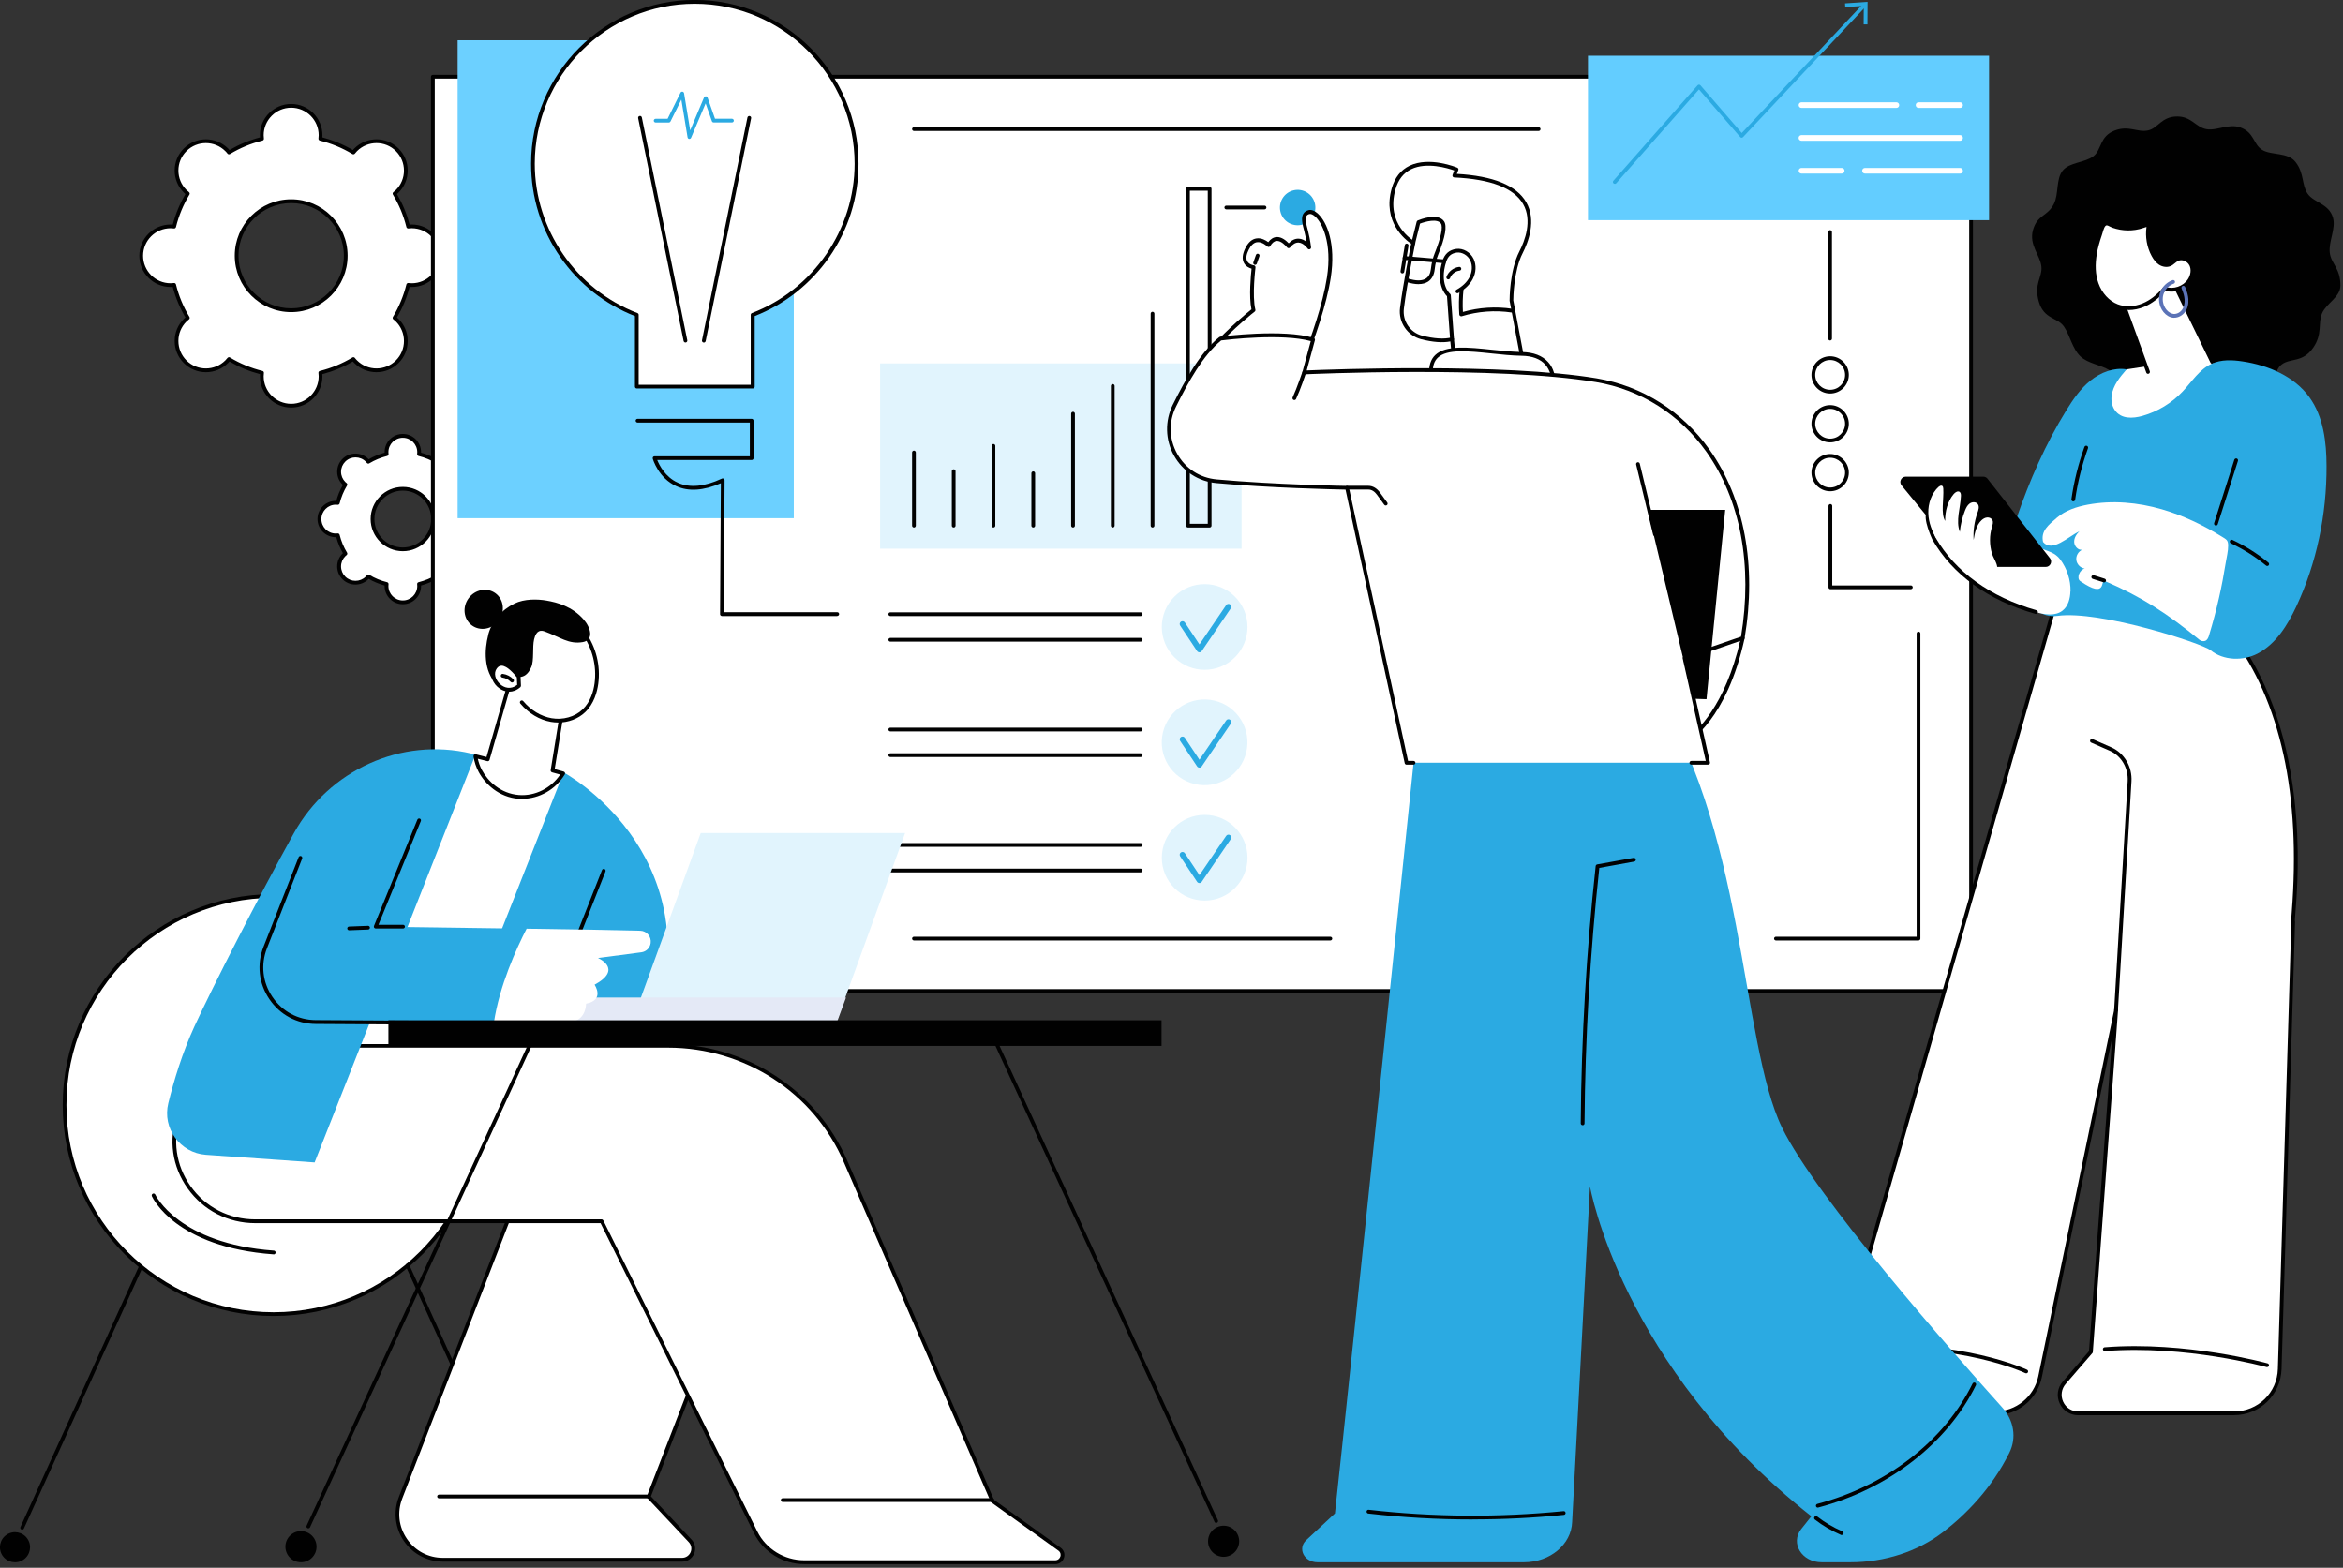 <?xml version="1.0" encoding="UTF-8"?>
<svg xmlns="http://www.w3.org/2000/svg" width="414" height="277" viewBox="0 0 414 277" fill="none">
  <rect x="0" y="0" width="414" height="277" fill="#333333" stroke="none"/>
  <g clip-path="url(#clip0_109_4366)">
    <path d="M24.94 45.18C24.94 48.05 27.26 50.37 30.13 50.37C30.34 50.37 30.55 50.35 30.76 50.33C31.28 52.41 32.1 54.38 33.18 56.17C33.02 56.3 32.86 56.43 32.7 56.59C30.67 58.62 30.67 61.9 32.7 63.93C34.73 65.96 38.01 65.96 40.04 63.93C40.19 63.78 40.33 63.62 40.46 63.46C42.25 64.54 44.21 65.36 46.3 65.88C46.27 66.09 46.26 66.3 46.26 66.51C46.26 69.38 48.58 71.7 51.45 71.7C54.32 71.7 56.64 69.38 56.64 66.51C56.64 66.3 56.62 66.09 56.6 65.88C58.68 65.36 60.65 64.54 62.44 63.46C62.57 63.62 62.7 63.78 62.86 63.93C64.89 65.96 68.17 65.96 70.2 63.93C72.23 61.9 72.23 58.62 70.2 56.59C70.05 56.44 69.89 56.3 69.73 56.17C70.81 54.38 71.63 52.42 72.15 50.33C72.36 50.36 72.57 50.37 72.78 50.37C75.65 50.37 77.97 48.05 77.97 45.18C77.97 42.31 75.65 39.99 72.78 39.99C72.57 39.99 72.36 40.01 72.15 40.03C71.63 37.95 70.81 35.98 69.73 34.19C69.89 34.06 70.05 33.93 70.2 33.77C72.23 31.74 72.23 28.46 70.2 26.43C68.17 24.4 64.89 24.4 62.86 26.43C62.71 26.58 62.57 26.74 62.44 26.9C60.65 25.82 58.69 25 56.6 24.48C56.63 24.27 56.64 24.06 56.64 23.85C56.64 20.98 54.32 18.66 51.45 18.66C48.58 18.66 46.26 20.98 46.26 23.85C46.26 24.06 46.28 24.27 46.3 24.48C44.22 25 42.25 25.82 40.46 26.9C40.33 26.74 40.2 26.58 40.04 26.43C38.01 24.4 34.73 24.4 32.7 26.43C30.67 28.46 30.67 31.74 32.7 33.77C32.85 33.92 33.01 34.06 33.18 34.19C32.1 35.98 31.28 37.94 30.76 40.03C30.55 40 30.34 39.99 30.13 39.99C27.26 39.99 24.94 42.31 24.94 45.18ZM41.81 45.18C41.81 39.86 46.13 35.54 51.45 35.54C56.77 35.54 61.09 39.85 61.09 45.18C61.09 50.51 56.77 54.82 51.45 54.82C46.13 54.82 41.81 50.51 41.81 45.18Z" fill="white"></path>
    <path d="M51.45 72.01C48.4 72.01 45.93 69.53 45.93 66.49C45.93 66.37 45.93 66.24 45.95 66.11C44.05 65.61 42.24 64.86 40.55 63.87C40.46 63.97 40.38 64.06 40.29 64.15C38.14 66.3 34.63 66.3 32.48 64.15C31.44 63.11 30.86 61.72 30.86 60.25C30.86 58.78 31.43 57.39 32.48 56.35C32.57 56.26 32.66 56.18 32.76 56.09C31.77 54.4 31.02 52.59 30.52 50.69C30.39 50.7 30.26 50.71 30.14 50.71C27.09 50.71 24.62 48.23 24.62 45.19C24.62 42.15 27.1 39.67 30.14 39.67C30.26 39.67 30.39 39.67 30.52 39.69C31.02 37.79 31.77 35.98 32.76 34.29C32.66 34.2 32.57 34.12 32.48 34.03C31.44 32.99 30.86 31.6 30.86 30.13C30.86 28.66 31.43 27.27 32.48 26.23C34.63 24.08 38.14 24.08 40.29 26.23C40.38 26.32 40.46 26.41 40.55 26.51C42.24 25.52 44.05 24.77 45.95 24.27C45.94 24.14 45.93 24.01 45.93 23.89C45.93 20.85 48.41 18.37 51.45 18.37C54.49 18.37 56.97 20.85 56.97 23.89C56.97 24.01 56.97 24.14 56.95 24.27C58.85 24.77 60.66 25.52 62.35 26.51C62.44 26.41 62.52 26.32 62.61 26.23C64.76 24.08 68.27 24.08 70.42 26.23C71.46 27.27 72.04 28.66 72.04 30.13C72.04 31.6 71.47 32.99 70.42 34.03C70.33 34.12 70.24 34.2 70.14 34.29C71.13 35.98 71.88 37.79 72.38 39.69C72.51 39.68 72.64 39.67 72.76 39.67C75.81 39.67 78.28 42.15 78.28 45.19C78.28 48.23 75.8 50.71 72.76 50.71C72.64 50.71 72.51 50.71 72.38 50.69C71.88 52.59 71.13 54.4 70.14 56.09C70.24 56.18 70.33 56.26 70.42 56.35C71.46 57.39 72.04 58.78 72.04 60.25C72.04 61.72 71.47 63.11 70.42 64.15C68.27 66.3 64.76 66.3 62.61 64.15C62.53 64.06 62.44 63.97 62.35 63.87C60.66 64.86 58.85 65.61 56.95 66.11C56.96 66.24 56.97 66.37 56.97 66.49C56.97 69.53 54.49 72.01 51.45 72.01ZM40.46 63.11C40.52 63.11 40.58 63.13 40.63 63.16C42.42 64.24 44.35 65.04 46.38 65.54C46.54 65.58 46.65 65.74 46.63 65.9C46.6 66.12 46.59 66.31 46.59 66.49C46.59 69.17 48.77 71.35 51.45 71.35C54.13 71.35 56.31 69.17 56.31 66.49C56.31 66.31 56.3 66.12 56.27 65.9C56.25 65.73 56.36 65.58 56.52 65.54C58.55 65.04 60.48 64.24 62.27 63.16C62.41 63.07 62.6 63.11 62.7 63.24C62.84 63.41 62.96 63.56 63.09 63.68C64.98 65.57 68.07 65.57 69.96 63.68C70.88 62.76 71.38 61.54 71.38 60.25C71.38 58.96 70.87 57.73 69.96 56.82C69.83 56.69 69.69 56.57 69.51 56.43C69.38 56.33 69.34 56.14 69.43 56C70.51 54.22 71.31 52.28 71.81 50.26C71.85 50.1 72.01 49.99 72.17 50.01C72.39 50.04 72.58 50.05 72.76 50.05C75.44 50.05 77.62 47.87 77.62 45.19C77.62 42.51 75.44 40.33 72.76 40.33C72.58 40.33 72.39 40.34 72.17 40.37C72 40.39 71.85 40.28 71.81 40.12C71.31 38.09 70.51 36.16 69.43 34.38C69.34 34.24 69.38 34.05 69.51 33.95C69.68 33.81 69.83 33.69 69.96 33.56C70.88 32.64 71.38 31.42 71.38 30.13C71.38 28.84 70.87 27.61 69.96 26.7C68.07 24.81 64.98 24.81 63.09 26.7C62.96 26.83 62.84 26.97 62.7 27.14C62.6 27.27 62.41 27.31 62.27 27.22C60.49 26.14 58.55 25.34 56.52 24.84C56.36 24.8 56.25 24.64 56.27 24.48C56.3 24.26 56.31 24.07 56.31 23.89C56.31 21.21 54.13 19.03 51.45 19.03C48.77 19.03 46.59 21.21 46.59 23.89C46.59 24.07 46.6 24.26 46.63 24.48C46.65 24.65 46.54 24.8 46.38 24.84C44.35 25.34 42.42 26.14 40.63 27.22C40.49 27.31 40.3 27.27 40.2 27.14C40.07 26.97 39.94 26.82 39.81 26.7C37.92 24.81 34.83 24.81 32.94 26.7C32.02 27.62 31.52 28.84 31.52 30.13C31.52 31.42 32.03 32.65 32.94 33.56C33.07 33.69 33.21 33.81 33.39 33.95C33.52 34.05 33.56 34.24 33.47 34.38C32.39 36.16 31.59 38.1 31.09 40.12C31.05 40.28 30.9 40.39 30.73 40.37C30.51 40.34 30.32 40.33 30.14 40.33C27.46 40.33 25.28 42.51 25.28 45.19C25.28 47.87 27.46 50.05 30.14 50.05C30.32 50.05 30.51 50.04 30.73 50.01C30.9 49.99 31.05 50.1 31.09 50.26C31.59 52.29 32.39 54.22 33.47 56C33.56 56.14 33.52 56.33 33.39 56.43C33.21 56.57 33.07 56.69 32.94 56.82C32.02 57.74 31.52 58.96 31.52 60.25C31.52 61.54 32.03 62.77 32.94 63.68C34.83 65.57 37.92 65.57 39.81 63.68C39.94 63.55 40.06 63.41 40.2 63.24C40.27 63.16 40.36 63.11 40.46 63.11ZM51.45 55.15C45.95 55.15 41.48 50.68 41.48 45.18C41.48 39.68 45.95 35.21 51.45 35.21C56.95 35.21 61.42 39.68 61.42 45.18C61.42 50.68 56.95 55.15 51.45 55.15ZM51.45 35.88C46.32 35.88 42.14 40.05 42.14 45.18C42.14 50.31 46.32 54.48 51.45 54.48C56.58 54.48 60.76 50.31 60.76 45.18C60.76 40.05 56.58 35.88 51.45 35.88Z" fill="#010101"></path>
    <path d="M56.46 91.71C56.46 93.3 57.75 94.59 59.34 94.59C59.46 94.59 59.58 94.59 59.69 94.57C59.98 95.73 60.43 96.82 61.03 97.81C60.94 97.88 60.85 97.96 60.77 98.04C59.64 99.17 59.64 100.99 60.77 102.12C61.9 103.25 63.72 103.25 64.85 102.12C64.93 102.04 65.01 101.95 65.08 101.86C66.07 102.46 67.16 102.92 68.32 103.2C68.31 103.31 68.3 103.43 68.3 103.55C68.3 105.14 69.59 106.43 71.18 106.43C72.77 106.43 74.06 105.14 74.06 103.55C74.06 103.43 74.06 103.32 74.04 103.2C75.2 102.91 76.29 102.46 77.28 101.86C77.35 101.95 77.43 102.04 77.51 102.12C78.64 103.25 80.46 103.25 81.59 102.12C82.72 100.99 82.72 99.17 81.59 98.04C81.51 97.96 81.42 97.88 81.33 97.81C81.93 96.82 82.39 95.73 82.67 94.57C82.78 94.58 82.9 94.59 83.02 94.59C84.61 94.59 85.9 93.3 85.9 91.71C85.9 90.12 84.61 88.83 83.02 88.83C82.9 88.83 82.79 88.83 82.67 88.85C82.38 87.69 81.93 86.6 81.33 85.61C81.42 85.54 81.51 85.46 81.59 85.38C82.72 84.25 82.72 82.43 81.59 81.3C80.46 80.17 78.64 80.17 77.51 81.3C77.43 81.38 77.35 81.47 77.28 81.56C76.29 80.96 75.2 80.5 74.04 80.22C74.05 80.11 74.06 79.99 74.06 79.87C74.06 78.28 72.77 76.99 71.18 76.99C69.59 76.99 68.3 78.28 68.3 79.87C68.3 79.99 68.3 80.1 68.32 80.22C67.16 80.51 66.07 80.96 65.08 81.56C65.01 81.47 64.93 81.38 64.85 81.3C63.72 80.17 61.9 80.17 60.77 81.3C59.64 82.43 59.64 84.25 60.77 85.38C60.85 85.46 60.94 85.54 61.03 85.61C60.43 86.6 59.97 87.69 59.69 88.85C59.58 88.84 59.46 88.83 59.34 88.83C57.75 88.83 56.46 90.12 56.46 91.71ZM65.82 91.71C65.82 88.75 68.22 86.36 71.17 86.36C74.12 86.36 76.52 88.76 76.52 91.71C76.52 94.66 74.12 97.06 71.17 97.06C68.22 97.06 65.82 94.66 65.82 91.71Z" fill="white"></path>
    <path d="M71.18 106.76C69.41 106.76 67.96 105.32 67.96 103.55C67.96 103.52 67.96 103.49 67.96 103.45C66.97 103.18 66.03 102.79 65.14 102.28C65.12 102.3 65.09 102.33 65.07 102.35C63.82 103.6 61.78 103.6 60.52 102.35C59.91 101.74 59.58 100.94 59.58 100.08C59.58 99.22 59.91 98.41 60.52 97.81C60.54 97.79 60.57 97.76 60.59 97.74C60.08 96.86 59.69 95.91 59.42 94.92C59.39 94.92 59.35 94.92 59.32 94.92C57.55 94.92 56.1 93.48 56.1 91.71C56.1 89.94 57.54 88.5 59.32 88.5C59.35 88.5 59.39 88.5 59.42 88.5C59.69 87.52 60.08 86.57 60.59 85.69C60.57 85.67 60.54 85.64 60.52 85.62C59.91 85.01 59.58 84.21 59.58 83.35C59.58 82.49 59.91 81.68 60.52 81.08C61.77 79.83 63.81 79.83 65.07 81.08C65.09 81.1 65.12 81.13 65.14 81.15C66.03 80.64 66.97 80.25 67.96 79.98C67.96 79.95 67.96 79.91 67.96 79.88C67.96 78.11 69.4 76.67 71.18 76.67C72.96 76.67 74.4 78.11 74.4 79.88C74.4 79.91 74.4 79.94 74.4 79.98C75.39 80.25 76.33 80.64 77.22 81.15C77.24 81.13 77.27 81.1 77.29 81.08C78.54 79.83 80.58 79.83 81.84 81.08C82.45 81.69 82.78 82.49 82.78 83.35C82.78 84.21 82.45 85.02 81.84 85.62C81.82 85.64 81.79 85.67 81.77 85.69C82.28 86.57 82.67 87.52 82.94 88.5C82.97 88.5 83.01 88.5 83.04 88.5C84.81 88.5 86.26 89.94 86.26 91.71C86.26 93.48 84.82 94.92 83.04 94.92C83.01 94.92 82.97 94.92 82.94 94.92C82.67 95.91 82.28 96.85 81.77 97.74C81.79 97.76 81.82 97.79 81.84 97.81C82.45 98.42 82.78 99.22 82.78 100.08C82.78 100.94 82.45 101.75 81.84 102.35C80.59 103.6 78.55 103.6 77.29 102.35C77.27 102.33 77.24 102.3 77.22 102.28C76.33 102.79 75.39 103.18 74.4 103.45C74.4 103.48 74.4 103.52 74.4 103.55C74.4 105.32 72.96 106.76 71.18 106.76ZM65.08 101.52C65.14 101.52 65.2 101.54 65.25 101.57C66.23 102.16 67.29 102.6 68.4 102.87C68.56 102.91 68.67 103.07 68.65 103.23C68.64 103.33 68.63 103.44 68.63 103.54C68.63 104.95 69.77 106.09 71.18 106.09C72.59 106.09 73.73 104.95 73.73 103.54C73.73 103.44 73.73 103.33 73.71 103.23C73.69 103.06 73.8 102.91 73.96 102.87C75.07 102.59 76.13 102.16 77.11 101.57C77.25 101.48 77.44 101.52 77.54 101.65C77.6 101.73 77.67 101.81 77.74 101.88C78.74 102.87 80.35 102.87 81.35 101.88C81.83 101.4 82.1 100.76 82.1 100.08C82.1 99.4 81.83 98.76 81.35 98.28C81.28 98.21 81.2 98.14 81.12 98.08C80.99 97.98 80.95 97.79 81.04 97.65C81.63 96.67 82.07 95.61 82.34 94.5C82.38 94.34 82.54 94.23 82.7 94.25C82.8 94.26 82.9 94.27 83.01 94.27C84.42 94.27 85.56 93.13 85.56 91.72C85.56 90.31 84.42 89.17 83.01 89.17C82.9 89.17 82.8 89.17 82.7 89.19C82.54 89.21 82.38 89.1 82.34 88.94C82.06 87.83 81.62 86.77 81.04 85.79C80.95 85.65 80.99 85.46 81.12 85.36C81.2 85.3 81.28 85.23 81.35 85.16C81.83 84.68 82.1 84.04 82.1 83.36C82.1 82.68 81.83 82.04 81.35 81.56C80.36 80.57 78.74 80.57 77.74 81.56C77.67 81.63 77.6 81.71 77.54 81.79C77.44 81.92 77.25 81.96 77.11 81.87C76.13 81.28 75.07 80.84 73.96 80.57C73.8 80.53 73.69 80.37 73.71 80.21C73.72 80.11 73.73 80.01 73.73 79.9C73.73 78.49 72.59 77.35 71.18 77.35C69.77 77.35 68.63 78.49 68.63 79.9C68.63 80.01 68.63 80.11 68.65 80.21C68.67 80.38 68.56 80.53 68.4 80.57C67.29 80.85 66.23 81.28 65.25 81.87C65.11 81.96 64.92 81.92 64.82 81.79C64.76 81.71 64.69 81.63 64.62 81.56C63.63 80.57 62.01 80.57 61.01 81.56C60.53 82.04 60.26 82.68 60.26 83.36C60.26 84.04 60.53 84.68 61.01 85.16C61.08 85.23 61.16 85.3 61.24 85.36C61.37 85.46 61.41 85.65 61.32 85.79C60.73 86.77 60.29 87.83 60.01 88.94C59.97 89.1 59.81 89.21 59.65 89.19C59.55 89.18 59.45 89.17 59.34 89.17C57.93 89.17 56.79 90.31 56.79 91.72C56.79 93.13 57.93 94.27 59.34 94.27C59.45 94.27 59.55 94.27 59.65 94.25C59.82 94.23 59.97 94.34 60.01 94.5C60.29 95.61 60.72 96.67 61.32 97.65C61.41 97.79 61.37 97.98 61.24 98.08C61.16 98.14 61.08 98.21 61.01 98.28C60.53 98.76 60.26 99.4 60.26 100.08C60.26 100.76 60.53 101.4 61.01 101.88C62 102.87 63.62 102.87 64.62 101.88C64.69 101.81 64.76 101.73 64.82 101.65C64.88 101.57 64.98 101.52 65.08 101.52ZM71.18 97.39C68.04 97.39 65.49 94.84 65.49 91.71C65.49 88.58 68.04 86.03 71.18 86.03C74.32 86.03 76.87 88.58 76.87 91.71C76.87 94.84 74.32 97.39 71.18 97.39ZM71.18 86.69C68.41 86.69 66.16 88.94 66.16 91.71C66.16 94.48 68.41 96.73 71.18 96.73C73.95 96.73 76.2 94.48 76.2 91.71C76.2 88.94 73.95 86.69 71.18 86.69Z" fill="#010101"></path>
    <path d="M76.49 175.09L348.28 175.09V13.56L76.49 13.56V175.09Z" fill="white"></path>
    <path d="M348.28 175.42H76.48C76.3 175.42 76.15 175.27 76.15 175.09V13.56C76.15 13.38 76.3 13.23 76.48 13.23H348.28C348.46 13.23 348.61 13.38 348.61 13.56V175.09C348.61 175.27 348.46 175.42 348.28 175.42ZM76.82 174.76H347.95V13.89H76.82V174.76Z" fill="#010101"></path>
    <path d="M339 166.17H313.8C313.62 166.17 313.47 166.02 313.47 165.84C313.47 165.66 313.62 165.51 313.8 165.51H338.66V111.93C338.66 111.75 338.81 111.6 338.99 111.6C339.17 111.6 339.32 111.75 339.32 111.93V165.84C339.32 166.02 339.17 166.17 338.99 166.17H339Z" fill="#010101"></path>
    <path d="M235.07 166.17H161.49C161.31 166.17 161.16 166.02 161.16 165.84C161.16 165.66 161.31 165.51 161.49 165.51H235.07C235.25 165.51 235.4 165.66 235.4 165.84C235.4 166.02 235.25 166.17 235.07 166.17Z" fill="#010101"></path>
    <path d="M271.87 23.14H161.49C161.31 23.14 161.16 22.99 161.16 22.81C161.16 22.63 161.31 22.48 161.49 22.48H271.87C272.05 22.48 272.2 22.63 272.2 22.81C272.2 22.99 272.05 23.14 271.87 23.14Z" fill="#010101"></path>
    <path d="M218.211 116.131C221.167 113.175 221.167 108.382 218.211 105.426C215.254 102.469 210.461 102.469 207.505 105.426C204.549 108.382 204.549 113.175 207.505 116.131C210.461 119.088 215.254 119.088 218.211 116.131Z" fill="#E1F4FD"></path>
    <path d="M211.93 115.25C211.76 115.25 211.61 115.17 211.52 115.03L208.53 110.53C208.38 110.3 208.44 109.99 208.67 109.84C208.9 109.69 209.21 109.75 209.36 109.98L211.94 113.86L216.66 106.92C216.82 106.69 217.12 106.63 217.35 106.79C217.58 106.94 217.64 107.25 217.48 107.48L212.34 115.04C212.25 115.18 212.09 115.26 211.93 115.26V115.25Z" fill="#2BAAE2"></path>
    <path d="M201.55 108.85H157.31C157.13 108.85 156.98 108.7 156.98 108.52C156.98 108.34 157.13 108.19 157.31 108.19H201.55C201.73 108.19 201.88 108.34 201.88 108.52C201.88 108.7 201.73 108.85 201.55 108.85Z" fill="#010101"></path>
    <path d="M201.55 113.37H157.31C157.13 113.37 156.98 113.22 156.98 113.04C156.98 112.86 157.13 112.71 157.31 112.71H201.55C201.73 112.71 201.88 112.86 201.88 113.04C201.88 113.22 201.73 113.37 201.55 113.37Z" fill="#010101"></path>
    <path d="M212.86 159.12C217.041 159.12 220.43 155.731 220.43 151.55C220.43 147.369 217.041 143.98 212.86 143.98C208.679 143.98 205.29 147.369 205.29 151.55C205.29 155.731 208.679 159.12 212.86 159.12Z" fill="#E1F4FD"></path>
    <path d="M211.93 156.02C211.76 156.02 211.61 155.94 211.52 155.8L208.53 151.3C208.38 151.07 208.44 150.76 208.67 150.61C208.9 150.46 209.21 150.52 209.36 150.75L211.94 154.63L216.66 147.69C216.82 147.46 217.12 147.4 217.35 147.56C217.58 147.71 217.64 148.02 217.48 148.25L212.34 155.81C212.25 155.95 212.09 156.03 211.93 156.03V156.02Z" fill="#2BAAE2"></path>
    <path d="M201.55 149.62H157.31C157.13 149.62 156.98 149.47 156.98 149.29C156.98 149.11 157.13 148.96 157.31 148.96H201.55C201.73 148.96 201.88 149.11 201.88 149.29C201.88 149.47 201.73 149.62 201.55 149.62Z" fill="#010101"></path>
    <path d="M201.55 154.14H157.31C157.13 154.14 156.98 153.99 156.98 153.81C156.98 153.63 157.13 153.48 157.31 153.48H201.55C201.73 153.48 201.88 153.63 201.88 153.81C201.88 153.99 201.73 154.14 201.55 154.14Z" fill="#010101"></path>
    <path d="M220.216 132.9C221.177 128.831 218.657 124.754 214.588 123.793C210.519 122.833 206.441 125.353 205.481 129.422C204.521 133.491 207.041 137.568 211.11 138.528C215.179 139.489 219.256 136.969 220.216 132.9Z" fill="#E1F4FD"></path>
    <path d="M211.93 135.63C211.76 135.63 211.61 135.55 211.52 135.41L208.53 130.91C208.38 130.68 208.44 130.37 208.67 130.22C208.9 130.07 209.21 130.13 209.36 130.36L211.94 134.24L216.66 127.3C216.82 127.07 217.12 127.01 217.35 127.17C217.58 127.32 217.64 127.63 217.48 127.86L212.34 135.42C212.25 135.56 212.09 135.64 211.93 135.64V135.63Z" fill="#2BAAE2"></path>
    <path d="M201.55 129.23H157.31C157.13 129.23 156.98 129.08 156.98 128.9C156.98 128.72 157.13 128.57 157.31 128.57H201.55C201.73 128.57 201.88 128.72 201.88 128.9C201.88 129.08 201.73 129.23 201.55 129.23Z" fill="#010101"></path>
    <path d="M201.55 133.76H157.31C157.13 133.76 156.98 133.61 156.98 133.43C156.98 133.25 157.13 133.1 157.31 133.1H201.55C201.73 133.1 201.88 133.25 201.88 133.43C201.88 133.61 201.73 133.76 201.55 133.76Z" fill="#010101"></path>
    <path d="M155.51 96.95L219.38 96.95V64.21H155.51V96.95Z" fill="#E1F4FD"></path>
    <path d="M213.74 93.21H209.91C209.73 93.21 209.58 93.06 209.58 92.88V33.35C209.58 33.17 209.73 33.02 209.91 33.02H213.74C213.92 33.02 214.07 33.17 214.07 33.35V92.88C214.07 93.06 213.92 93.21 213.74 93.21ZM210.24 92.55H213.41V33.69H210.24V92.55Z" fill="#010101"></path>
    <path d="M203.65 93.21C203.47 93.21 203.32 93.06 203.32 92.88V55.42C203.32 55.24 203.47 55.09 203.65 55.09C203.83 55.09 203.98 55.24 203.98 55.42V92.88C203.98 93.06 203.83 93.21 203.65 93.21Z" fill="#010101"></path>
    <path d="M196.62 93.21C196.44 93.21 196.29 93.06 196.29 92.88V68.19C196.29 68.01 196.44 67.86 196.62 67.86C196.8 67.86 196.95 68.01 196.95 68.19V92.88C196.95 93.06 196.8 93.21 196.62 93.21Z" fill="#010101"></path>
    <path d="M189.6 93.21C189.42 93.21 189.27 93.06 189.27 92.88V73.09C189.27 72.91 189.42 72.76 189.6 72.76C189.78 72.76 189.93 72.91 189.93 73.09V92.88C189.93 93.06 189.78 93.21 189.6 93.21Z" fill="#010101"></path>
    <path d="M182.57 93.21C182.39 93.21 182.24 93.06 182.24 92.88V83.62C182.24 83.44 182.39 83.29 182.57 83.29C182.75 83.29 182.9 83.44 182.9 83.62V92.88C182.9 93.06 182.75 93.21 182.57 93.21Z" fill="#010101"></path>
    <path d="M175.539 93.21C175.359 93.21 175.209 93.06 175.209 92.88V78.78C175.209 78.6 175.359 78.45 175.539 78.45C175.719 78.45 175.869 78.6 175.869 78.78V92.88C175.869 93.06 175.719 93.21 175.539 93.21Z" fill="#010101"></path>
    <path d="M168.51 93.21C168.33 93.21 168.18 93.06 168.18 92.88V83.25C168.18 83.07 168.33 82.92 168.51 82.92C168.69 82.92 168.84 83.07 168.84 83.25V92.88C168.84 93.06 168.69 93.21 168.51 93.21Z" fill="#010101"></path>
    <path d="M161.49 93.21C161.31 93.21 161.16 93.06 161.16 92.88V79.95C161.16 79.77 161.31 79.62 161.49 79.62C161.67 79.62 161.82 79.77 161.82 79.95V92.88C161.82 93.06 161.67 93.21 161.49 93.21Z" fill="#010101"></path>
    <path d="M230.008 39.716C231.691 39.319 232.733 37.633 232.336 35.95C231.938 34.268 230.253 33.226 228.57 33.623C226.888 34.02 225.846 35.706 226.243 37.389C226.64 39.071 228.326 40.113 230.008 39.716Z" fill="#2BAAE2"></path>
    <path d="M223.44 36.99H216.68C216.5 36.99 216.35 36.84 216.35 36.66C216.35 36.48 216.5 36.33 216.68 36.33H223.44C223.62 36.33 223.77 36.48 223.77 36.66C223.77 36.84 223.62 36.99 223.44 36.99Z" fill="#010101"></path>
    <path d="M80.86 7.12V91.56H140.26V7.12H80.86Z" fill="#6CD0FF"></path>
    <path d="M151.34 28.93C151.34 13.14 138.54 0.33 122.74 0.33C106.94 0.33 94.14 13.13 94.14 28.93C94.14 41.11 101.76 51.51 112.5 55.63V68.31H132.97V55.63C143.71 51.51 151.33 41.11 151.33 28.93H151.34Z" fill="white"></path>
    <path d="M132.99 68.64H112.52C112.34 68.64 112.19 68.49 112.19 68.31V55.85C106.88 53.76 102.33 50.18 99.05 45.49C95.64 40.62 93.84 34.89 93.84 28.92C93.84 12.97 106.82 -0.01 122.77 -0.01C138.72 -0.01 151.7 12.97 151.7 28.92C151.7 34.89 149.9 40.62 146.49 45.49C143.2 50.19 138.66 53.77 133.35 55.85V68.31C133.35 68.49 133.2 68.64 133.02 68.64H132.99ZM112.84 67.98H132.65V55.63C132.65 55.49 132.73 55.37 132.86 55.32C143.71 51.16 151.01 40.55 151.01 28.93C151.01 13.35 138.33 0.67 122.75 0.67C107.17 0.67 94.49 13.35 94.49 28.93C94.49 40.55 101.78 51.16 112.64 55.32C112.77 55.37 112.85 55.49 112.85 55.63V67.98H112.84Z" fill="#010101"></path>
    <path d="M147.96 108.85H127.57C127.48 108.85 127.4 108.81 127.33 108.75C127.26 108.69 127.23 108.6 127.23 108.51L127.37 85.38C124.31 86.71 121.66 86.89 119.48 85.89C116.35 84.47 115.38 81.18 115.34 81.04C115.31 80.94 115.34 80.83 115.39 80.75C115.45 80.67 115.55 80.62 115.66 80.62H132.49V74.66H112.65C112.47 74.66 112.32 74.51 112.32 74.33C112.32 74.15 112.47 74 112.65 74H132.82C133 74 133.15 74.15 133.15 74.33V80.95C133.15 81.13 133 81.28 132.82 81.28H116.13C116.49 82.18 117.54 84.29 119.76 85.29C121.86 86.24 124.49 86 127.56 84.56C127.66 84.51 127.78 84.52 127.88 84.58C127.98 84.64 128.03 84.75 128.03 84.86L127.89 108.17H147.94C148.12 108.17 148.27 108.32 148.27 108.5C148.27 108.68 148.12 108.83 147.94 108.83L147.96 108.85Z" fill="#010101"></path>
    <path d="M121.12 60.52C120.97 60.52 120.83 60.41 120.79 60.25L112.76 20.88C112.72 20.7 112.84 20.52 113.02 20.49C113.2 20.45 113.37 20.57 113.41 20.75L121.44 60.12C121.48 60.3 121.36 60.48 121.18 60.51C121.16 60.51 121.14 60.51 121.11 60.51L121.12 60.52Z" fill="#010101"></path>
    <path d="M124.369 60.52C124.369 60.52 124.329 60.52 124.299 60.52C124.119 60.48 123.999 60.31 124.039 60.13L132.069 20.76C132.109 20.58 132.279 20.47 132.459 20.5C132.639 20.54 132.759 20.71 132.719 20.89L124.689 60.26C124.659 60.42 124.519 60.53 124.359 60.53L124.369 60.52Z" fill="#010101"></path>
    <path d="M121.82 24.55C121.82 24.55 121.79 24.55 121.78 24.55C121.63 24.53 121.52 24.42 121.49 24.27L120.39 17.6L118.47 21.47C118.41 21.58 118.3 21.65 118.17 21.65H115.85C115.67 21.65 115.52 21.5 115.52 21.32C115.52 21.14 115.67 20.99 115.85 20.99H117.96L120.24 16.38C120.3 16.25 120.44 16.18 120.59 16.2C120.73 16.22 120.84 16.33 120.87 16.47L121.95 23.03L124.4 17.22C124.45 17.09 124.59 17.02 124.72 17.02C124.86 17.02 124.98 17.11 125.02 17.24L126.34 20.98H129.33C129.51 20.98 129.66 21.13 129.66 21.31C129.66 21.49 129.51 21.64 129.33 21.64H126.1C125.96 21.64 125.83 21.55 125.79 21.42L124.68 18.27L122.11 24.34C122.06 24.46 121.94 24.54 121.8 24.54L121.82 24.55Z" fill="#2BAAE2"></path>
    <path d="M351.46 9.85H280.59V38.9H351.46V9.85Z" fill="#63CDFF"></path>
    <path d="M285.33 32.48C285.25 32.48 285.17 32.45 285.11 32.4C284.97 32.28 284.96 32.07 285.08 31.93L299.96 15.07C300.02 15 300.11 14.96 300.21 14.96C300.31 14.96 300.4 15 300.46 15.07L307.76 23.5L329.25 0.63C329.38 0.5 329.59 0.49 329.72 0.62C329.85 0.75 329.86 0.96 329.73 1.09L307.98 24.23C307.92 24.3 307.82 24.33 307.73 24.33C307.64 24.33 307.55 24.29 307.49 24.22L300.2 15.8L285.58 32.38C285.51 32.45 285.42 32.49 285.33 32.49V32.48Z" fill="#2BAAE2"></path>
    <path d="M329.97 4.32H329.3L329.32 1.04L326.05 1.26L326.01 0.6L329.99 0.33L329.97 4.32Z" fill="#2BAAE2"></path>
    <path d="M325.42 30.67H318.32C318.04 30.67 317.82 30.45 317.82 30.17C317.82 29.89 318.04 29.67 318.32 29.67H325.42C325.7 29.67 325.92 29.89 325.92 30.17C325.92 30.45 325.7 30.67 325.42 30.67Z" fill="white"></path>
    <path d="M346.34 30.67H329.54C329.26 30.67 329.04 30.45 329.04 30.17C329.04 29.89 329.26 29.67 329.54 29.67H346.34C346.62 29.67 346.84 29.89 346.84 30.17C346.84 30.45 346.62 30.67 346.34 30.67Z" fill="white"></path>
    <path d="M346.34 24.87H318.31C318.03 24.87 317.81 24.65 317.81 24.37C317.81 24.09 318.03 23.87 318.31 23.87H346.34C346.62 23.87 346.84 24.09 346.84 24.37C346.84 24.65 346.62 24.87 346.34 24.87Z" fill="white"></path>
    <path d="M335.08 19.07H318.32C318.04 19.07 317.82 18.85 317.82 18.57C317.82 18.29 318.04 18.07 318.32 18.07H335.08C335.36 18.07 335.58 18.29 335.58 18.57C335.58 18.85 335.36 19.07 335.08 19.07Z" fill="white"></path>
    <path d="M346.34 19.07H339C338.72 19.07 338.5 18.85 338.5 18.57C338.5 18.29 338.72 18.07 339 18.07H346.34C346.62 18.07 346.84 18.29 346.84 18.57C346.84 18.85 346.62 19.07 346.34 19.07Z" fill="white"></path>
    <path d="M337.64 104.11H323.42C323.24 104.11 323.09 103.96 323.09 103.78V89.39C323.09 89.21 323.24 89.06 323.42 89.06C323.6 89.06 323.75 89.21 323.75 89.39V103.44H337.64C337.82 103.44 337.97 103.59 337.97 103.77C337.97 103.95 337.82 104.1 337.64 104.1V104.11Z" fill="#010101"></path>
    <path d="M323.38 86.47C325.02 86.47 326.35 85.145 326.35 83.51C326.35 81.875 325.02 80.55 323.38 80.55C321.74 80.55 320.41 81.875 320.41 83.51C320.41 85.145 321.74 86.47 323.38 86.47Z" fill="white"></path>
    <path d="M323.38 86.8C321.56 86.8 320.08 85.32 320.08 83.51C320.08 81.7 321.56 80.22 323.38 80.22C325.2 80.22 326.68 81.7 326.68 83.51C326.68 85.32 325.2 86.8 323.38 86.8ZM323.38 80.88C321.93 80.88 320.74 82.06 320.74 83.51C320.74 84.96 321.92 86.14 323.38 86.14C324.84 86.14 326.02 84.96 326.02 83.51C326.02 82.06 324.84 80.88 323.38 80.88Z" fill="#010101"></path>
    <path d="M323.38 77.83C325.02 77.83 326.35 76.505 326.35 74.87C326.35 73.235 325.02 71.91 323.38 71.91C321.74 71.91 320.41 73.235 320.41 74.87C320.41 76.505 321.74 77.83 323.38 77.83Z" fill="white"></path>
    <path d="M323.38 78.16C321.56 78.16 320.08 76.68 320.08 74.87C320.08 73.06 321.56 71.58 323.38 71.58C325.2 71.58 326.68 73.06 326.68 74.87C326.68 76.68 325.2 78.16 323.38 78.16ZM323.38 72.24C321.93 72.24 320.74 73.42 320.74 74.87C320.74 76.32 321.92 77.5 323.38 77.5C324.84 77.5 326.02 76.32 326.02 74.87C326.02 73.42 324.84 72.24 323.38 72.24Z" fill="#010101"></path>
    <path d="M323.38 69.2C325.02 69.2 326.35 67.875 326.35 66.24C326.35 64.605 325.02 63.28 323.38 63.28C321.74 63.28 320.41 64.605 320.41 66.24C320.41 67.875 321.74 69.2 323.38 69.2Z" fill="white"></path>
    <path d="M323.38 69.53C321.56 69.53 320.08 68.05 320.08 66.24C320.08 64.43 321.56 62.95 323.38 62.95C325.2 62.95 326.68 64.43 326.68 66.24C326.68 68.05 325.2 69.53 323.38 69.53ZM323.38 63.61C321.93 63.61 320.74 64.79 320.74 66.24C320.74 67.69 321.92 68.87 323.38 68.87C324.84 68.87 326.02 67.69 326.02 66.24C326.02 64.79 324.84 63.61 323.38 63.61Z" fill="#010101"></path>
    <path d="M323.37 60.16C323.19 60.16 323.04 60.01 323.04 59.83V41C323.04 40.82 323.19 40.67 323.37 40.67C323.55 40.67 323.7 40.82 323.7 41V59.83C323.7 60.01 323.55 60.16 323.37 60.16Z" fill="#010101"></path>
    <path d="M405.2 162.85C404.74 162.94 409.92 132.51 394.39 111.98L363.44 105.68L325.28 238.95L320.8 244.38C319.04 246.51 320.56 249.73 323.32 249.73H352.53C356.36 249.73 359.67 247.04 360.45 243.28L373.91 178.31L369.44 238.87L364.73 244.32C362.9 246.44 364.4 249.73 367.2 249.73H394.72C399.09 249.73 402.67 246.26 402.81 241.88L405.2 162.85Z" fill="white"></path>
    <path d="M394.72 250.06H367.2C365.77 250.06 364.52 249.25 363.93 247.96C363.34 246.66 363.55 245.19 364.48 244.11L369.12 238.75L373.21 183.36L360.78 243.36C359.97 247.25 356.51 250.07 352.53 250.07H323.32C321.91 250.07 320.66 249.28 320.06 248C319.46 246.73 319.64 245.26 320.54 244.17L324.98 238.79L363.12 105.59C363.17 105.42 363.34 105.32 363.51 105.36L394.46 111.66C394.54 111.68 394.61 111.72 394.66 111.78C400.37 119.32 403.97 129.06 405.36 140.72C406.48 150.03 405.86 157.89 405.59 161.24C405.54 161.92 405.49 162.51 405.5 162.7C405.52 162.75 405.53 162.8 405.53 162.85L403.14 241.88C403 246.46 399.3 250.05 394.72 250.05V250.06ZM373.92 177.98C373.92 177.98 373.95 177.98 373.97 177.98C374.14 178 374.27 178.16 374.26 178.33L369.79 238.89C369.79 238.96 369.76 239.03 369.71 239.08L365 244.53C364.24 245.41 364.07 246.61 364.55 247.67C365.03 248.73 366.06 249.39 367.22 249.39H394.74C398.96 249.39 402.37 246.09 402.49 241.87L404.87 162.94C404.82 162.77 404.85 162.39 404.94 161.19C406.58 140.38 402.97 123.93 394.21 112.28L363.68 106.07L325.61 239.04C325.61 239.04 325.58 239.12 325.55 239.16L321.07 244.59C320.34 245.48 320.19 246.67 320.68 247.71C321.17 248.75 322.19 249.39 323.34 249.39H352.55C356.21 249.39 359.4 246.79 360.15 243.21L373.61 178.24C373.64 178.08 373.78 177.98 373.94 177.98H373.92Z" fill="#010101"></path>
    <path d="M400.59 241.56C400.59 241.56 400.53 241.56 400.5 241.55C400.36 241.51 386.19 237.6 371.93 238.72C371.75 238.74 371.59 238.6 371.57 238.41C371.56 238.23 371.69 238.07 371.88 238.05C386.25 236.92 400.54 240.86 400.68 240.9C400.86 240.95 400.96 241.13 400.91 241.31C400.87 241.46 400.74 241.55 400.59 241.55V241.56Z" fill="#010101"></path>
    <path d="M358.01 242.65C358.01 242.65 357.91 242.64 357.87 242.62C357.76 242.57 346.44 237.24 328.33 238.51C328.15 238.51 327.99 238.38 327.98 238.2C327.97 238.02 328.11 237.86 328.29 237.85C346.59 236.57 358.05 241.97 358.17 242.02C358.34 242.1 358.4 242.3 358.33 242.46C358.27 242.58 358.15 242.65 358.03 242.65H358.01Z" fill="#010101"></path>
    <path d="M373.89 178.8C373.89 178.8 373.88 178.8 373.87 178.8C373.69 178.79 373.55 178.63 373.56 178.45L375.95 138.04C376.09 135.71 374.83 133.55 372.8 132.66L369.5 131.21C369.33 131.14 369.26 130.94 369.33 130.77C369.4 130.6 369.6 130.53 369.77 130.6L373.07 132.05C375.35 133.06 376.78 135.48 376.62 138.08L374.23 178.49C374.22 178.67 374.07 178.8 373.9 178.8H373.89Z" fill="#010101"></path>
    <path d="M359.22 40.65C358.48 43.25 360.48 45.1 360.7 47.05C360.92 49.02 359.33 50.09 360.25 53.3C361.15 56.45 363.59 56.07 364.7 57.71C365.77 59.29 366.17 61.6 367.58 62.95C368.94 64.25 371.13 64.42 372.77 65.44C374.34 66.42 375.55 68.39 377.33 69.06C379.04 69.71 381.3 68.62 383.18 68.95C385.06 69.28 385.88 71.23 387.69 71.23C391.34 71.23 391.13 69.4 392.91 69.01C394.76 68.6 397.48 69.93 399.81 68.9C402.49 67.71 401.67 65.53 403.16 64.4C404.69 63.23 406.86 64.13 408.72 61.45C410.45 58.96 409.52 57.13 410.31 55.33C411.09 53.56 413.52 52.51 413.54 50.49C413.57 47.38 411.87 46.58 411.66 44.63C411.44 42.66 412.77 40.36 412.23 38.46C411.51 35.95 408.85 35.84 407.74 34.21C406.67 32.63 407.17 30.62 405.62 28.63C404.22 26.83 401.34 27.49 399.7 26.47C398.13 25.49 398.33 23.4 395.87 22.52C393.77 21.77 391.74 23.15 389.87 22.82C387.99 22.49 387.23 20.58 384.72 20.58C381.91 20.58 381.34 22.65 379.56 23.04C377.71 23.45 376.16 22.1 373.66 23.06C370.93 24.11 371.39 26.46 369.9 27.6C368.37 28.77 365.67 28.65 364.47 30.14C363.25 31.65 363.8 34.31 362.9 36.06C361.73 38.31 360.01 37.87 359.21 40.67L359.22 40.65Z" fill="#010101"></path>
    <path d="M383.92 49.64L391.55 65.1C391.55 65.1 382.8 75.88 376.21 75.46C369.62 75.04 370.85 67.57 375.76 65.26L379.28 64.72L374.8 52.66L383.92 49.65V49.64Z" fill="white"></path>
    <path d="M379.55 66.05C379.41 66.05 379.29 65.97 379.24 65.83L374.49 52.76C374.46 52.68 374.46 52.58 374.5 52.5C374.54 52.42 374.61 52.36 374.69 52.33L383.81 49.32C383.97 49.27 384.14 49.34 384.21 49.49L391.18 63.8C391.26 63.96 391.19 64.16 391.03 64.24C390.87 64.32 390.67 64.25 390.59 64.09L383.75 50.04L375.23 52.86L379.86 65.6C379.92 65.77 379.83 65.96 379.66 66.03C379.62 66.04 379.58 66.05 379.55 66.05Z" fill="#010101"></path>
    <path d="M370.19 44.69C369.86 46.5 369.85 48.41 370.46 50.14C371.07 51.87 372.36 53.42 374.08 54.08C375.57 54.65 377.28 54.51 378.75 53.9C380.22 53.28 381.48 52.22 382.5 51C384.07 51.56 385.99 50.91 386.89 49.51C387.41 48.7 387.6 47.63 387.17 46.76C386.74 45.9 385.62 45.38 384.75 45.79C384.25 46.02 383.9 46.5 383.4 46.72C382.84 46.96 382.16 46.82 381.66 46.48C381.15 46.14 380.79 45.62 380.5 45.08C379.58 43.39 379.31 41.35 379.75 39.48C379.71 39.66 378.77 39.92 378.6 39.98C378.18 40.12 377.74 40.23 377.3 40.3C376.43 40.43 375.54 40.43 374.67 40.28C374.23 40.2 373.8 40.09 373.38 39.94C373.05 39.82 372.61 39.51 372.26 39.5C371.52 39.5 371.3 40.85 371.12 41.37C370.75 42.46 370.42 43.57 370.21 44.7L370.19 44.69Z" fill="white"></path>
    <path d="M376.11 54.77C375.36 54.77 374.63 54.64 373.96 54.39C372.26 53.74 370.83 52.19 370.15 50.25C369.58 48.62 369.48 46.73 369.87 44.63C370.05 43.63 370.35 42.56 370.79 41.25C370.82 41.16 370.85 41.05 370.88 40.93C371.08 40.22 371.38 39.15 372.24 39.15H372.25C372.56 39.15 372.87 39.31 373.14 39.45C373.27 39.51 373.38 39.57 373.48 39.61C373.88 39.75 374.29 39.86 374.72 39.93C375.56 40.08 376.4 40.08 377.24 39.95C377.66 39.88 378.08 39.78 378.48 39.65L378.6 39.61C379.16 39.43 379.38 39.34 379.45 39.29C379.52 39.17 379.67 39.11 379.81 39.14C379.99 39.18 380.1 39.36 380.06 39.54C379.64 41.33 379.91 43.29 380.78 44.91C381.11 45.52 381.44 45.92 381.84 46.19C382.3 46.5 382.85 46.58 383.27 46.4C383.49 46.31 383.68 46.15 383.89 45.97C384.11 45.79 384.33 45.61 384.61 45.48C385.61 45.01 386.94 45.53 387.47 46.6C387.92 47.51 387.81 48.69 387.17 49.68C386.22 51.16 384.29 51.86 382.61 51.38C381.48 52.69 380.22 53.64 378.88 54.21C377.98 54.59 377.03 54.78 376.11 54.78V54.77ZM370.52 44.75C370.16 46.74 370.24 48.51 370.78 50.03C371.4 51.79 372.68 53.19 374.2 53.77C375.53 54.28 377.14 54.21 378.62 53.59C379.92 53.05 381.14 52.1 382.24 50.78C382.33 50.67 382.48 50.63 382.61 50.68C384.03 51.19 385.79 50.59 386.61 49.32C387.11 48.54 387.21 47.59 386.87 46.9C386.5 46.16 385.56 45.77 384.89 46.09C384.69 46.19 384.5 46.34 384.31 46.5C384.07 46.69 383.83 46.9 383.52 47.02C382.9 47.28 382.11 47.18 381.46 46.75C380.98 46.42 380.57 45.94 380.19 45.24C379.35 43.69 379.03 41.85 379.28 40.1C379.14 40.15 378.98 40.2 378.79 40.26L378.69 40.29C378.25 40.44 377.8 40.55 377.34 40.62C376.44 40.76 375.51 40.75 374.61 40.59C374.15 40.51 373.7 40.39 373.26 40.24C373.12 40.19 372.98 40.12 372.84 40.05C372.63 39.94 372.4 39.82 372.24 39.82C371.88 39.82 371.65 40.66 371.52 41.11C371.48 41.25 371.45 41.37 371.41 41.47C370.97 42.75 370.69 43.79 370.51 44.75H370.52Z" fill="#010101"></path>
    <path d="M384.18 56.15C384.11 56.15 384.04 56.15 383.98 56.14C383.36 56.08 382.76 55.72 382.29 55.15C381.47 54.15 381.25 52.68 381.76 51.48C382.14 50.58 382.93 49.84 383.88 49.5C384.05 49.44 384.24 49.53 384.3 49.7C384.36 49.87 384.27 50.06 384.1 50.12C383.33 50.4 382.68 51 382.37 51.73C381.96 52.7 382.13 53.9 382.8 54.72C383.15 55.15 383.61 55.42 384.05 55.47C384.61 55.52 385.2 55.23 385.57 54.72C385.91 54.25 386.06 53.61 386.01 52.91C385.97 52.34 385.81 51.74 385.48 50.97C385.41 50.8 385.48 50.61 385.66 50.53C385.83 50.46 386.02 50.53 386.1 50.71C386.46 51.55 386.64 52.21 386.68 52.86C386.74 53.71 386.54 54.5 386.11 55.1C385.65 55.74 384.91 56.14 384.19 56.14L384.18 56.15Z" fill="#5B73B7"></path>
    <path d="M398.92 115.47C402.14 113.79 404.18 110.49 405.73 107.2C409.36 99.46 411.12 90.89 411.09 82.34C411.08 78.1 410.55 73.64 408.07 70.2C405.39 66.48 400.8 64.54 396.27 63.86C394.44 63.58 392.5 63.5 390.82 64.26C388.63 65.25 387.3 67.44 385.65 69.19C383.73 71.22 381.26 72.72 378.57 73.48C376.85 73.96 374.78 74.08 373.66 72.44C373.16 71.7 373 70.79 373.12 69.91C373.37 68.06 374.58 66.63 375.76 65.26C373.5 64.89 371.18 65.8 369.39 67.23C367.61 68.66 366.29 70.58 365.09 72.53C361.42 78.48 358.59 84.93 356.33 91.54C355.53 93.88 354.79 96.33 355.05 98.79C355.34 101.57 355.85 104.23 357.91 106.13C358.57 106.74 359.21 107.29 359.76 107.76C360.81 108.64 362.18 109.01 363.54 108.82C371 107.79 389.06 113.65 390.59 114.88C392.89 116.75 396.36 116.81 398.93 115.47H398.92Z" fill="#2BAAE2"></path>
    <path d="M391.55 92.87C391.55 92.87 391.48 92.87 391.45 92.85C391.28 92.79 391.18 92.61 391.23 92.43L394.8 81.23C394.86 81.06 395.04 80.96 395.22 81.01C395.39 81.07 395.49 81.25 395.44 81.43L391.87 92.63C391.82 92.77 391.69 92.86 391.55 92.86V92.87Z" fill="#010101"></path>
    <path d="M366.34 88.58C366.34 88.58 366.31 88.58 366.29 88.58C366.11 88.55 365.98 88.39 366.01 88.2C366.46 85.06 367.24 81.95 368.31 78.97C368.37 78.8 368.56 78.71 368.74 78.77C368.91 78.83 369 79.02 368.94 79.2C367.88 82.14 367.11 85.2 366.67 88.3C366.65 88.47 366.5 88.58 366.34 88.58Z" fill="#010101"></path>
    <path d="M390.34 112.23C390.22 112.64 390.04 113.1 389.63 113.24C389.31 113.35 388.92 113.27 388.66 113.06C383.04 108.48 378.56 105.52 371.91 102.66C371.06 102.3 372.4 105.99 367.59 102.69C366.83 102.17 367.47 100.62 368.37 100.47C367.62 100.36 366.98 99.72 366.88 98.96C366.78 98.21 367.24 97.42 367.94 97.13C367.21 97.27 366.54 96.54 366.5 95.8C366.46 95.06 366.9 94.38 367.43 93.86C365.42 94.84 362.6 97.68 361 95.76C360.57 93.82 361.93 92.78 363.44 91.48C364.95 90.18 366.92 89.54 368.87 89.17C373.22 88.35 377.75 88.76 382 89.99C385.74 91.07 389.3 92.78 392.61 94.83C393.42 95.33 393.69 95.44 393.71 96.38C393.72 97.38 393.43 98.49 393.27 99.48C392.94 101.54 392.55 103.6 392.09 105.63C391.59 107.85 391 110.05 390.34 112.22V112.23Z" fill="white"></path>
    <path d="M371.79 102.91C371.79 102.91 371.72 102.91 371.69 102.89L369.77 102.28C369.6 102.22 369.5 102.04 369.55 101.86C369.61 101.69 369.79 101.59 369.97 101.64L371.89 102.25C372.06 102.31 372.16 102.49 372.11 102.67C372.06 102.81 371.93 102.9 371.79 102.9V102.91Z" fill="#010101"></path>
    <path d="M400.61 100C400.54 100 400.46 99.98 400.4 99.92C398.5 98.36 396.41 97.04 394.19 96C394.02 95.92 393.95 95.72 394.03 95.56C394.11 95.39 394.31 95.32 394.47 95.4C396.74 96.47 398.88 97.82 400.82 99.41C400.96 99.53 400.98 99.74 400.87 99.88C400.8 99.96 400.71 100 400.61 100Z" fill="#010101"></path>
    <path d="M365.83 104.48C365.8 105.75 365.44 107.11 364.44 107.89C363.15 108.89 361.31 108.61 359.74 108.16C352.29 106.02 345.57 101.89 341.71 95.17C341.55 94.89 340.13 91.5 340.71 90.73C341.26 90.01 342.61 91.38 343.5 91.56C347.34 92.37 351.12 93.41 354.83 94.69C356.73 95.35 358.62 96.06 360.48 96.84C361.9 97.43 363.11 97.6 364.06 98.88C365.24 100.48 365.89 102.48 365.85 104.48H365.83Z" fill="white"></path>
    <path d="M359.74 108.48C359.74 108.48 359.68 108.48 359.65 108.47C351.29 106.07 344.99 101.52 341.43 95.32C341.41 95.29 339.67 91.55 340.46 90.51C340.57 90.36 340.78 90.33 340.93 90.45C341.08 90.56 341.11 90.77 340.99 90.92C340.59 91.45 341.75 94.55 342.01 94.99C345.48 101.03 351.65 105.47 359.84 107.83C360.02 107.88 360.12 108.06 360.07 108.24C360.03 108.39 359.9 108.48 359.75 108.48H359.74Z" fill="#010101"></path>
    <path d="M336.74 84.22H350.43C350.72 84.22 351 84.35 351.18 84.58L362.22 98.63C362.71 99.25 362.27 100.17 361.47 100.17H348.25C347.96 100.17 347.69 100.04 347.51 99.82L336 85.77C335.49 85.15 335.93 84.22 336.74 84.22Z" fill="#010101"></path>
    <path d="M342.56 86.03C342.72 85.88 342.96 85.73 343.16 85.84C343.33 85.93 343.36 86.16 343.37 86.35C343.48 88.25 342.9 90.72 343.7 92.05C343.68 90.35 344.12 88.59 345.22 87.29C345.49 86.97 345.97 86.67 346.29 86.94C346.48 87.1 346.5 87.39 346.49 87.64C346.4 89.77 345.54 91.98 346.29 93.98C346.42 92.71 346.73 91.45 347.19 90.26C347.38 89.77 347.61 89.27 348.04 88.96C348.47 88.66 349.14 88.64 349.46 89.05C349.8 89.49 349.59 90.12 349.4 90.64C348.86 92.16 348.63 93.79 348.73 95.4C348.94 94.14 349.2 92.79 350.13 91.92C350.4 91.67 350.74 91.46 351.12 91.43C351.49 91.4 351.9 91.57 352.06 91.91C352.24 92.28 352.09 92.72 351.97 93.11C351.51 94.63 351.52 96.27 351.97 97.79C352.3 98.93 353.73 100.46 352.22 101.35C351.7 101.66 351.06 101.68 350.47 101.59C348.79 101.35 347.33 100.33 346.01 99.26C344.67 98.16 343.39 96.96 342.42 95.52C341.44 94.09 340.77 92.41 340.72 90.68C340.67 88.95 341.29 87.16 342.57 85.99L342.56 86.03Z" fill="white"></path>
    <path d="M275.58 119.62L251.41 119.06C251.41 119.06 238.06 247.72 235.88 267.4L230.81 272.12C229.21 273.61 230.44 276.03 232.8 276.03H269.28C273.89 276.03 277.66 272.87 277.79 268.91L280.94 209.62C280.94 209.62 286.47 241.39 320.06 267.91L318.28 270.15C316.29 272.64 318.37 276.03 321.88 276.03H326.96C332.99 276.03 338.83 274.15 343.33 270.7C347.35 267.61 351.89 263.04 355.04 256.7C356.36 254.05 355.86 250.99 353.81 248.71C345.13 239.06 320.95 211.67 314.89 199.26C307.47 184.06 308.43 145.18 291.31 120.57L275.58 119.63V119.62Z" fill="#2BAAE2"></path>
    <path d="M279.64 198.81C279.46 198.81 279.31 198.66 279.31 198.48C279.42 183.37 280.31 168.07 281.95 153.02C281.97 152.87 282.08 152.76 282.22 152.73L288.65 151.57C288.83 151.54 289 151.66 289.04 151.84C289.07 152.02 288.95 152.19 288.77 152.23L282.59 153.35C280.97 168.3 280.09 183.48 279.98 198.49C279.98 198.67 279.83 198.82 279.65 198.82L279.64 198.81Z" fill="#010101"></path>
    <path d="M321.2 266.38C321.05 266.38 320.92 266.28 320.88 266.13C320.83 265.95 320.94 265.77 321.12 265.72C333.33 262.51 343.58 254.56 348.55 244.46C348.63 244.3 348.83 244.23 348.99 244.31C349.15 244.39 349.22 244.59 349.14 244.75C344.09 255.02 333.68 263.1 321.28 266.36C321.25 266.36 321.22 266.37 321.2 266.37V266.38Z" fill="#010101"></path>
    <path d="M325.41 271.22C325.41 271.22 325.32 271.22 325.28 271.19C323.61 270.47 322.059 269.56 320.679 268.48C320.539 268.37 320.51 268.16 320.62 268.01C320.73 267.87 320.94 267.84 321.09 267.95C322.43 268.99 323.929 269.88 325.549 270.57C325.719 270.64 325.8 270.84 325.72 271.01C325.67 271.14 325.54 271.21 325.41 271.21V271.22Z" fill="#010101"></path>
    <path d="M260.18 268.47C254.02 268.47 247.87 268.12 241.76 267.42C241.58 267.4 241.45 267.23 241.47 267.05C241.49 266.87 241.65 266.73 241.84 266.76C253.25 268.06 264.83 268.14 276.27 267C276.46 266.98 276.62 267.12 276.63 267.3C276.65 267.48 276.51 267.65 276.33 267.66C270.97 268.2 265.57 268.46 260.18 268.46V268.47Z" fill="#010101"></path>
    <path d="M269.27 64.77L267.07 53.09C267.07 53.09 267.06 47.9 268.75 44.6C270.44 41.3 273.94 31.81 256.96 31.02L257.38 29.93C257.38 29.93 248.29 26.15 246.24 33.35C244.37 39.9 249.73 42.91 249.73 42.91C249.73 42.91 248.33 49.58 247.71 54.47C247.41 56.82 248.9 59.04 251.2 59.63C252.91 60.07 254.92 60.36 256.56 59.94L256.96 64.04L269.27 64.78V64.77Z" fill="white"></path>
    <path d="M269.27 65.1C269.27 65.1 269.26 65.1 269.25 65.1L256.94 64.36C256.78 64.36 256.64 64.22 256.63 64.06L256.27 60.33C254.88 60.6 253.15 60.46 251.12 59.94C248.67 59.31 247.07 56.93 247.38 54.42C247.93 50.08 249.11 44.27 249.35 43.06C248.35 42.4 244.22 39.22 245.92 33.26C246.46 31.37 247.51 30.04 249.05 29.29C252.55 27.6 257.3 29.54 257.5 29.63C257.67 29.7 257.75 29.89 257.68 30.06L257.42 30.72C263.84 31.08 267.96 32.76 269.67 35.72C271.51 38.9 270.06 42.75 269.03 44.76C267.46 47.83 267.39 52.65 267.39 53.07L269.59 64.71C269.61 64.81 269.59 64.91 269.51 64.99C269.45 65.06 269.36 65.1 269.26 65.1H269.27ZM257.26 63.72L268.86 64.41L266.74 53.15C266.74 53.15 266.74 53.11 266.74 53.09C266.74 52.87 266.74 47.78 268.46 44.44C269.43 42.55 270.8 38.95 269.12 36.04C267.49 33.22 263.39 31.65 256.95 31.35C256.84 31.35 256.75 31.29 256.69 31.2C256.63 31.11 256.62 31 256.66 30.9L256.96 30.12C255.88 29.73 252.11 28.56 249.36 29.89C248 30.55 247.06 31.74 246.58 33.44C244.81 39.65 249.7 42.5 249.91 42.62C250.04 42.69 250.1 42.84 250.07 42.98C250.06 43.05 248.67 49.7 248.06 54.52C247.78 56.71 249.18 58.77 251.3 59.31C253.41 59.85 255.16 59.96 256.5 59.62C256.59 59.6 256.69 59.62 256.77 59.67C256.85 59.72 256.9 59.81 256.91 59.91L257.28 63.73L257.26 63.72Z" fill="#010101"></path>
    <path d="M258.18 55.88C258.11 55.88 258.05 55.86 257.99 55.82C257.91 55.76 257.85 55.67 257.85 55.57C257.75 54.09 257.77 52.59 257.93 51.12C257.95 50.94 258.11 50.8 258.3 50.83C258.48 50.85 258.61 51.01 258.59 51.2C258.45 52.5 258.42 53.82 258.49 55.12C261.31 54.32 264.31 54.12 267.21 54.56C267.39 54.59 267.52 54.76 267.49 54.94C267.46 55.12 267.3 55.25 267.11 55.22C264.17 54.78 261.12 55.01 258.28 55.88C258.25 55.88 258.22 55.89 258.18 55.89V55.88Z" fill="#010101"></path>
    <path d="M255.91 49.36C255.91 49.36 255.83 49.36 255.79 49.34C255.62 49.28 255.53 49.09 255.59 48.91C255.94 47.97 256.84 47.27 257.83 47.16C258.01 47.14 258.18 47.27 258.2 47.45C258.22 47.63 258.09 47.8 257.91 47.82C257.16 47.9 256.48 48.43 256.22 49.14C256.17 49.27 256.04 49.36 255.91 49.36Z" fill="#010101"></path>
    <path d="M256.56 60.27C256.39 60.27 256.24 60.14 256.23 59.96L255.68 52.34C255.23 51.89 253.66 49.95 254.89 46.08C255.28 44.85 256.09 44.15 257.31 43.98C258.53 43.81 259.83 44.57 260.39 45.76C260.89 46.83 260.83 48.16 260.22 49.32C259.71 50.29 258.83 51.14 257.68 51.77C257.52 51.86 257.32 51.8 257.23 51.64C257.14 51.48 257.2 51.28 257.36 51.19C258.4 50.62 259.19 49.86 259.64 49.01C260.15 48.04 260.21 46.91 259.8 46.04C259.36 45.11 258.33 44.51 257.41 44.63C256.44 44.76 255.84 45.28 255.53 46.27C254.29 50.2 256.15 51.86 256.23 51.92C256.3 51.98 256.34 52.06 256.35 52.15L256.91 59.9C256.92 60.08 256.79 60.24 256.6 60.26H256.58L256.56 60.27Z" fill="#010101"></path>
    <path d="M250.66 50.21C250.06 50.21 249.37 50.09 248.59 49.85C248.41 49.8 248.32 49.61 248.37 49.43C248.42 49.26 248.61 49.16 248.79 49.21C250.22 49.66 251.28 49.65 251.96 49.21C252.45 48.89 252.74 48.33 252.83 47.56C252.95 46.5 253.17 45.57 253.52 44.71C254.6 42.03 255.01 40.08 254.6 39.49C253.97 38.57 251.85 39.15 250.91 39.51L250.05 42.99C250.01 43.17 249.82 43.27 249.65 43.23C249.47 43.19 249.36 43.01 249.41 42.83L250.32 39.18C250.35 39.08 250.42 38.99 250.51 38.95C250.87 38.8 254.06 37.52 255.16 39.1C255.72 39.92 255.38 41.89 254.14 44.95C253.82 45.75 253.61 46.62 253.5 47.62C253.39 48.59 252.99 49.33 252.34 49.76C251.89 50.05 251.33 50.2 250.67 50.2L250.66 50.21Z" fill="#010101"></path>
    <path d="M247.79 48.3C247.79 48.3 247.75 48.3 247.74 48.3C247.56 48.27 247.44 48.1 247.47 47.92L248.23 43.32C248.26 43.14 248.43 43.01 248.61 43.05C248.79 43.08 248.91 43.25 248.88 43.43L248.12 48.03C248.09 48.19 247.95 48.31 247.79 48.31V48.3Z" fill="#010101"></path>
    <path d="M255.2 46.51C255.2 46.51 255.18 46.51 255.17 46.51L248.15 45.91C247.97 45.89 247.83 45.73 247.85 45.55C247.87 45.37 248.02 45.23 248.21 45.25L255.23 45.85C255.41 45.87 255.55 46.03 255.53 46.21C255.52 46.38 255.37 46.51 255.2 46.51Z" fill="#010101"></path>
    <path d="M274.48 67.82C274.48 67.82 274.98 62.65 268.91 62.54C261.59 62.4 252.47 59.43 252.86 66.07L274.48 67.83V67.82Z" fill="white"></path>
    <path d="M274.48 68.15C274.48 68.15 274.46 68.15 274.45 68.15L252.83 66.39C252.66 66.38 252.54 66.24 252.53 66.08C252.44 64.62 252.81 63.49 253.6 62.73C255.46 60.95 259.43 61.36 263.63 61.8C265.39 61.98 267.21 62.17 268.92 62.2C270.97 62.24 272.53 62.84 273.56 63.99C275.02 65.63 274.83 67.76 274.82 67.85C274.8 68.02 274.66 68.15 274.49 68.15H274.48ZM253.17 65.75L274.15 67.45C274.14 66.84 273.99 65.49 273.04 64.42C272.14 63.42 270.75 62.89 268.89 62.86C267.15 62.83 265.32 62.64 263.55 62.45C259.51 62.03 255.69 61.63 254.05 63.2C253.44 63.78 253.15 64.61 253.17 65.74V65.75Z" fill="#010101"></path>
    <path d="M230.01 64.75C231.59 60.82 234 54.24 234.8 49.06C236.02 41.12 232.74 37.15 231.31 37.49C229.87 37.83 230.45 39.54 230.83 41.01C231.2 42.48 231.33 43.73 231.33 43.73C231.33 43.73 229.6 41.18 227.7 43.53C227.7 43.53 225.65 40.78 224.17 43.32C224.17 43.32 221.88 41.02 220.38 43.97C218.88 46.92 221.52 47.24 221.52 47.24C221.52 47.24 220.88 52.27 221.5 54.82C221.5 54.82 217.85 57.62 214.28 61.57C216.57 64.22 221.85 67.74 230.01 64.76V64.75Z" fill="white"></path>
    <path d="M230.35 64.24C230.35 64.24 230.27 64.24 230.23 64.22C230.06 64.15 229.98 63.96 230.04 63.79C231.66 59.67 233.74 53.76 234.47 49.01C235.41 42.91 233.62 39.4 232.42 38.29C232.03 37.93 231.64 37.75 231.39 37.81C231.14 37.87 230.96 37.98 230.86 38.15C230.56 38.65 230.82 39.66 231.06 40.56L231.15 40.92C231.52 42.4 231.65 43.64 231.66 43.69C231.68 43.84 231.59 43.98 231.44 44.04C231.3 44.09 231.14 44.04 231.05 43.91C231.05 43.91 230.34 42.9 229.44 42.86C229.42 42.86 229.41 42.86 229.39 42.86C228.9 42.86 228.42 43.15 227.95 43.73C227.89 43.81 227.79 43.85 227.68 43.85C227.58 43.85 227.48 43.8 227.42 43.72C227.17 43.38 226.34 42.52 225.59 42.57C225.17 42.59 224.78 42.9 224.44 43.48C224.39 43.57 224.3 43.63 224.2 43.64C224.1 43.65 224 43.62 223.92 43.54C223.92 43.54 223.01 42.65 222.08 42.8C221.53 42.89 221.05 43.33 220.66 44.1C220.21 44.98 220.12 45.67 220.38 46.15C220.71 46.77 221.54 46.88 221.55 46.88C221.64 46.89 221.72 46.94 221.77 47.01C221.82 47.08 221.85 47.17 221.84 47.26C221.84 47.31 221.21 52.26 221.82 54.72C221.85 54.85 221.8 54.98 221.7 55.06C221.66 55.09 218.03 57.89 214.53 61.77C214.41 61.91 214.2 61.92 214.06 61.79C213.92 61.67 213.91 61.46 214.04 61.32C217.15 57.88 220.37 55.27 221.13 54.66C220.65 52.39 221.03 48.58 221.15 47.47C220.76 47.36 220.13 47.09 219.8 46.46C219.43 45.77 219.53 44.87 220.08 43.79C220.58 42.81 221.22 42.25 222 42.13C222.88 41.99 223.68 42.47 224.1 42.79C224.52 42.22 225.01 41.92 225.57 41.88C226.49 41.83 227.3 42.56 227.71 42.99C228.26 42.42 228.86 42.14 229.48 42.17C230.03 42.19 230.5 42.45 230.86 42.73C230.78 42.27 230.67 41.68 230.51 41.05L230.42 40.69C230.14 39.62 229.85 38.51 230.29 37.77C230.49 37.44 230.81 37.23 231.24 37.12C231.73 37.01 232.31 37.23 232.88 37.76C234.5 39.25 236.06 43.11 235.14 49.07C234.4 53.88 232.3 59.84 230.67 63.99C230.62 64.12 230.49 64.2 230.36 64.2L230.35 64.24Z" fill="#010101"></path>
    <path d="M221.77 46.8C221.77 46.8 221.7 46.8 221.66 46.78C221.49 46.72 221.4 46.53 221.46 46.36L221.92 45.05C221.98 44.88 222.17 44.78 222.34 44.85C222.51 44.91 222.6 45.1 222.54 45.27L222.08 46.58C222.03 46.72 221.9 46.8 221.77 46.8Z" fill="#010101"></path>
    <path d="M298.04 130.86C298.04 130.86 304.77 127.14 307.93 112.73L294.83 113.37L298.04 130.86Z" fill="white"></path>
    <path d="M298.04 131.19C298.04 131.19 297.94 131.18 297.9 131.16C297.8 131.11 297.73 131.03 297.72 130.92L294.51 113.43C294.49 113.34 294.51 113.24 294.58 113.16C294.64 113.08 294.73 113.04 294.82 113.03L307.92 112.39C308.03 112.39 308.12 112.43 308.19 112.51C308.26 112.59 308.28 112.69 308.26 112.8C305.1 127.19 298.48 130.99 298.2 131.15C298.15 131.18 298.09 131.19 298.04 131.19ZM295.22 113.68L298.27 130.3C299.73 129.25 304.83 124.82 307.51 113.08L295.22 113.68Z" fill="#010101"></path>
    <path d="M301.82 134.77H248.53L238.01 86.17C238.01 86.17 225.39 85.97 214.96 85.02C208.47 84.43 204.61 77.5 207.51 71.66C209.88 66.89 212.47 62.34 215.64 59.81C215.64 59.81 226.61 58.37 232.01 60.02L230.44 65.8C230.44 65.8 264.27 64.21 282.06 67.18C299.85 70.14 312.07 88.13 307.92 112.74L297.65 116.29L301.81 134.78L301.82 134.77Z" fill="white"></path>
    <path d="M301.82 135.11H298.85C298.67 135.11 298.52 134.96 298.52 134.78C298.52 134.6 298.67 134.45 298.85 134.45H301.4L297.33 116.36C297.29 116.19 297.39 116.03 297.55 115.97L307.63 112.49C309.71 99.89 307.54 88.29 301.49 79.8C296.77 73.18 289.85 68.82 282.01 67.51C264.46 64.59 230.8 66.12 230.46 66.14C230.36 66.14 230.25 66.1 230.19 66.02C230.12 65.94 230.1 65.83 230.13 65.73L231.61 60.27C226.51 58.87 216.83 60.02 215.78 60.15C212.59 62.74 209.96 67.5 207.81 71.83C206.47 74.52 206.55 77.56 208.01 80.18C209.47 82.79 212.01 84.44 214.99 84.71C225.29 85.65 237.89 85.86 238.02 85.86C238.17 85.86 238.31 85.97 238.34 86.12L248.8 134.45H249.77C249.95 134.45 250.1 134.6 250.1 134.78C250.1 134.96 249.95 135.11 249.77 135.11H248.53C248.37 135.11 248.24 135 248.21 134.85L237.75 86.51C235.88 86.47 224.44 86.23 214.94 85.36C211.74 85.07 209.01 83.29 207.44 80.49C205.89 77.72 205.81 74.37 207.23 71.52C209.43 67.09 212.13 62.21 215.45 59.56C215.5 59.52 215.55 59.5 215.61 59.49C216.06 59.43 226.71 58.06 232.12 59.71C232.29 59.76 232.39 59.94 232.34 60.11L230.89 65.45C234.99 65.28 265.63 64.1 282.13 66.85C290.15 68.19 297.22 72.65 302.04 79.41C308.22 88.08 310.43 99.94 308.26 112.79C308.24 112.91 308.16 113.01 308.04 113.05L298.05 116.5L302.14 134.7C302.16 134.8 302.14 134.9 302.08 134.98C302.02 135.06 301.92 135.1 301.82 135.1V135.11Z" fill="#010101"></path>
    <path d="M292.42 94.73C292.27 94.73 292.13 94.63 292.1 94.48L289.1 82.08C289.06 81.9 289.17 81.72 289.34 81.68C289.52 81.64 289.7 81.75 289.74 81.92L292.74 94.32C292.78 94.5 292.67 94.68 292.5 94.72C292.47 94.72 292.45 94.72 292.42 94.72V94.73Z" fill="#010101"></path>
    <path d="M244.86 89.32C244.76 89.32 244.66 89.27 244.59 89.18L243.29 87.4C242.87 86.82 242.34 86.5 241.79 86.5H238.01C237.83 86.5 237.68 86.35 237.68 86.17C237.68 85.99 237.83 85.84 238.01 85.84H241.79C242.55 85.84 243.27 86.26 243.82 87.01L245.12 88.79C245.23 88.94 245.2 89.15 245.05 89.25C244.99 89.29 244.92 89.31 244.85 89.31L244.86 89.32Z" fill="#010101"></path>
    <path d="M228.709 70.68C228.709 70.68 228.619 70.68 228.569 70.65C228.399 70.57 228.329 70.38 228.409 70.21C229.159 68.59 230.119 65.72 230.129 65.7C230.189 65.53 230.379 65.43 230.549 65.49C230.719 65.55 230.819 65.74 230.759 65.91C230.719 66.03 229.779 68.84 229.009 70.49C228.949 70.61 228.829 70.68 228.709 70.68Z" fill="#010101"></path>
    <path d="M299.24 123.3L291.35 90.25H304.65L301.38 123.37L299.24 123.3Z" fill="#010101"></path>
    <path d="M301.529 123.54L299.109 123.46L299.079 123.34L291.149 90.09H304.839L304.819 90.27L301.529 123.54ZM299.369 123.14L301.229 123.21L304.469 90.43H291.569L299.369 123.15V123.14Z" fill="#010101"></path>
    <path d="M48.35 232.19C68.752 232.19 85.29 215.651 85.29 195.25C85.29 174.849 68.752 158.31 48.35 158.31C27.949 158.31 11.41 174.849 11.41 195.25C11.41 215.651 27.949 232.19 48.35 232.19Z" fill="white"></path>
    <path d="M48.35 232.52C27.8 232.52 11.08 215.8 11.08 195.25C11.08 174.7 27.8 157.98 48.35 157.98C68.9 157.98 85.62 174.7 85.62 195.25C85.62 215.8 68.9 232.52 48.35 232.52ZM48.35 158.64C28.17 158.64 11.74 175.06 11.74 195.25C11.74 215.44 28.16 231.86 48.35 231.86C68.54 231.86 84.96 215.44 84.96 195.25C84.96 175.06 68.54 158.64 48.35 158.64Z" fill="#010101"></path>
    <path d="M48.35 221.63H48.33C31.06 220.38 26.99 211.71 26.83 211.35C26.76 211.18 26.83 210.99 27 210.91C27.17 210.83 27.36 210.91 27.44 211.08C27.48 211.17 31.55 219.75 48.39 220.97C48.57 220.98 48.71 221.14 48.7 221.33C48.69 221.5 48.54 221.64 48.37 221.64L48.35 221.63Z" fill="#010101"></path>
    <path d="M3.92 270.27C3.92 270.27 3.83 270.27 3.78 270.24C3.61 270.16 3.54 269.97 3.62 269.8L24.59 223.65C24.67 223.48 24.86 223.41 25.03 223.49C25.2 223.57 25.27 223.76 25.19 223.93L4.22 270.08C4.16 270.2 4.04 270.27 3.92 270.27Z" fill="#010101"></path>
    <path d="M4.146 275.578C5.362 274.755 5.681 273.101 4.857 271.884C4.033 270.668 2.38 270.349 1.163 271.173C-0.053 271.997 -0.372 273.65 0.452 274.867C1.275 276.083 2.929 276.402 4.146 275.578Z" fill="#010101"></path>
    <path d="M92.77 269.62C92.64 269.62 92.52 269.55 92.47 269.43L71.71 223.75C71.63 223.58 71.71 223.39 71.87 223.31C72.04 223.23 72.23 223.31 72.31 223.47L93.07 269.15C93.15 269.32 93.07 269.51 92.91 269.59C92.87 269.61 92.82 269.62 92.77 269.62Z" fill="#010101"></path>
    <path d="M95.909 274.611C96.948 273.572 96.948 271.888 95.909 270.849C94.871 269.81 93.186 269.81 92.147 270.849C91.109 271.888 91.109 273.572 92.147 274.611C93.186 275.65 94.871 275.65 95.909 274.611Z" fill="#010101"></path>
    <path d="M120.52 275.59H78.28C72.63 275.59 68.74 269.91 70.78 264.64L94.52 203.28H138.31L114.64 264.47L121.97 272.26C123.15 273.52 122.26 275.59 120.53 275.59H120.52Z" fill="white"></path>
    <path d="M120.52 275.92H78.28C75.52 275.92 72.93 274.56 71.37 272.28C69.81 270 69.47 267.1 70.47 264.52L94.21 203.16C94.26 203.03 94.38 202.95 94.52 202.95H138.31C138.42 202.95 138.52 203 138.58 203.09C138.64 203.18 138.66 203.3 138.62 203.4L115.02 264.39L122.2 272.03C122.84 272.71 123.01 273.67 122.64 274.53C122.27 275.39 121.46 275.92 120.52 275.92ZM94.74 203.62L71.08 264.76C70.15 267.17 70.45 269.77 71.91 271.9C73.37 274.03 75.69 275.25 78.27 275.25H120.51C121.18 275.25 121.75 274.87 122.02 274.26C122.28 273.65 122.16 272.97 121.71 272.48L114.38 264.69C114.29 264.6 114.27 264.46 114.31 264.34L137.81 203.6H94.73L94.74 203.62Z" fill="#010101"></path>
    <path d="M114.55 264.74H77.581C77.4 264.74 77.251 264.59 77.251 264.41C77.251 264.23 77.4 264.08 77.581 264.08H114.55C114.73 264.08 114.88 264.23 114.88 264.41C114.88 264.59 114.73 264.74 114.55 264.74Z" fill="#010101"></path>
    <path d="M35.88 184.8L31.6 197.06C28.4 206.23 35.3 215.78 45.14 215.78H106.32L133.54 270.75C135.14 273.97 138.46 276.02 142.09 276.02H186.45C187.7 276.02 188.23 274.44 187.21 273.71L175.35 265.19L149.42 205.23C144.06 192.83 131.71 184.79 118.04 184.79H35.88V184.8Z" fill="white"></path>
    <path d="M186.45 276.36H142.09C138.35 276.36 134.88 274.22 133.24 270.91L106.12 216.12H45.14C40.29 216.12 35.92 213.87 33.14 209.96C30.42 206.13 29.74 201.39 31.29 196.96L35.57 184.7C35.62 184.57 35.74 184.48 35.88 184.48H118.05C131.87 184.48 144.31 192.58 149.73 205.12L175.63 265L187.41 273.46C187.99 273.88 188.22 274.58 188 275.25C187.78 275.93 187.17 276.37 186.45 276.37V276.36ZM36.11 185.13L31.9 197.17C30.43 201.39 31.07 205.91 33.66 209.57C36.31 213.31 40.49 215.45 45.12 215.45H106.3C106.43 215.45 106.54 215.52 106.6 215.63L133.82 270.6C135.35 273.69 138.59 275.68 142.08 275.68H186.44C186.96 275.68 187.26 275.34 187.36 275.02C187.46 274.71 187.42 274.27 187.01 273.97L175.15 265.45C175.15 265.45 175.06 265.37 175.04 265.31L149.11 205.35C143.79 193.05 131.6 185.11 118.04 185.11H36.11V185.13Z" fill="#010101"></path>
    <path d="M175.35 265.38H138.3C138.12 265.38 137.97 265.23 137.97 265.05C137.97 264.87 138.12 264.72 138.3 264.72H175.35C175.53 264.72 175.68 264.87 175.68 265.05C175.68 265.23 175.53 265.38 175.35 265.38Z" fill="#010101"></path>
    <path d="M100.03 143.22L99.52 136.66L84.02 133.33L61.7 178.29L89 177.37L100.03 143.22Z" fill="white"></path>
    <path d="M82.23 180.48L99.59 136.48C99.59 136.48 125.2 150.23 116.04 180.48H82.23Z" fill="#2BAAE2"></path>
    <path d="M98.73 174.32C98.73 174.32 98.65 174.32 98.61 174.3C98.44 174.23 98.36 174.04 98.42 173.87L106.37 153.73C106.44 153.56 106.63 153.48 106.8 153.54C106.97 153.61 107.05 153.8 106.99 153.97L99.04 174.11C98.99 174.24 98.86 174.32 98.73 174.32Z" fill="#010101"></path>
    <path d="M84.02 133.33L55.59 205.39L36.39 204.04C31.82 203.72 28.64 199.36 29.74 194.91C30.73 190.9 32.22 185.99 34.35 181.36C37.53 174.46 45.49 158.83 51.92 147.22C58.09 136.09 70.88 130.21 83.26 133.14C83.51 133.2 83.76 133.26 84.01 133.33H84.02Z" fill="#2BAAE2"></path>
    <path d="M147.93 180.19H111.82L123.82 147.18H159.93L147.93 180.19Z" fill="#E1F4FD"></path>
    <path d="M100.91 176.25H149.49L147.93 180.48H99.09L100.91 176.25Z" fill="#E4E9F6"></path>
    <path d="M66.4 163.73L74.07 144.95L53.08 151.58L46.87 167.42C44.4 173.72 49.02 180.54 55.79 180.59C65.66 180.66 77.94 180.73 87.27 180.72C88.26 174.13 91.29 167.54 93.06 164.09C79.45 163.89 66.4 163.73 66.4 163.73Z" fill="#2BAAE2"></path>
    <path d="M71.24 164.06H66.39C66.28 164.06 66.18 164 66.11 163.91C66.05 163.82 66.04 163.7 66.08 163.6L73.75 144.82C73.82 144.65 74.01 144.57 74.18 144.64C74.35 144.71 74.43 144.9 74.36 145.07L66.87 163.4H71.22C71.4 163.4 71.55 163.55 71.55 163.73C71.55 163.91 71.4 164.06 71.22 164.06H71.24Z" fill="#010101"></path>
    <path d="M85.51 181.05C76.1 181.05 64.15 180.98 55.78 180.92C52.44 180.9 49.46 179.3 47.59 176.53C45.72 173.77 45.34 170.4 46.56 167.29L52.77 151.45C52.84 151.28 53.03 151.2 53.2 151.26C53.37 151.33 53.45 151.52 53.39 151.69L47.18 167.53C46.04 170.43 46.39 173.57 48.14 176.15C49.89 178.73 52.67 180.22 55.79 180.24C64.68 180.3 77.62 180.38 87.26 180.37C87.44 180.37 87.59 180.52 87.59 180.7C87.59 180.88 87.44 181.03 87.26 181.03C86.69 181.03 86.1 181.03 85.51 181.03V181.05Z" fill="#010101"></path>
    <path d="M113.13 164.45C109.11 164.34 101.27 164.21 93.05 164.09C91.28 167.53 88.25 174.13 87.26 180.72C94.92 180.72 100.58 180.65 101.3 180.48C103.6 179.94 103.56 177.34 103.56 177.34C106.93 176.69 105.06 173.99 105.06 173.99C110.19 171.19 105.66 169.27 105.66 169.27L113.33 168.26C114.18 168.15 114.86 167.48 114.97 166.63C115.13 165.5 114.27 164.48 113.13 164.45Z" fill="white"></path>
    <path d="M61.69 164.37C61.51 164.37 61.37 164.23 61.36 164.05C61.36 163.87 61.5 163.71 61.68 163.71L65.02 163.58C65.2 163.58 65.36 163.72 65.36 163.9C65.36 164.08 65.22 164.24 65.04 164.24L61.7 164.37C61.7 164.37 61.7 164.37 61.69 164.37Z" fill="#010101"></path>
    <path d="M99.52 136.66L97.64 136.14L99.26 126.16C99.26 126.16 98.9 115.53 89.72 121.91L86.2 134.16L84 133.6C84.1 134.24 84.32 135.19 84.86 136.21C85.98 138.32 88.38 140.54 91.67 140.79C94.8 141.03 97.85 139.42 99.51 136.65L99.52 136.66Z" fill="white"></path>
    <path d="M92.27 141.16C92.06 141.16 91.86 141.16 91.65 141.14C88.15 140.87 85.7 138.51 84.57 136.38C84.12 135.54 83.82 134.63 83.67 133.66C83.65 133.55 83.69 133.44 83.77 133.36C83.85 133.29 83.97 133.26 84.08 133.28L85.96 133.76L89.39 121.82C89.41 121.75 89.46 121.68 89.52 121.64C92.41 119.63 94.78 119.06 96.55 119.95C99.39 121.37 99.58 125.96 99.58 126.15C99.58 126.17 99.58 126.19 99.58 126.21L98.01 135.89L99.6 136.33C99.7 136.36 99.78 136.43 99.82 136.53C99.86 136.63 99.85 136.74 99.8 136.82C98.19 139.49 95.29 141.14 92.27 141.14V141.16ZM84.42 134.05C84.58 134.76 84.82 135.43 85.15 136.06C86.2 138.03 88.46 140.22 91.69 140.47C94.53 140.69 97.35 139.28 98.98 136.86L97.54 136.46C97.38 136.41 97.27 136.25 97.3 136.09L98.91 126.15C98.89 125.76 98.62 121.74 96.24 120.55C94.72 119.79 92.61 120.32 89.98 122.13L86.5 134.26C86.45 134.43 86.27 134.54 86.1 134.49L84.41 134.06L84.42 134.05Z" fill="#010101"></path>
    <path d="M91.66 122.59C91.85 123.23 92.21 124.04 92.21 124.04C93.54 125.62 95.38 126.82 97.42 127.17C99.46 127.52 101.68 126.97 103.18 125.55C104.49 124.3 105.17 122.51 105.41 120.71C105.82 117.63 105.03 114.41 103.24 111.87C103.24 111.87 95.98 108.09 94.68 108.88C88.95 112.33 91.66 119.67 91.66 119.67V122.59Z" fill="white"></path>
    <path d="M98.61 127.66C98.19 127.66 97.77 127.62 97.35 127.55C95.33 127.2 93.41 126.05 91.94 124.31C91.82 124.17 91.84 123.96 91.98 123.84C92.12 123.72 92.33 123.74 92.45 123.88C93.81 125.5 95.59 126.57 97.46 126.9C99.47 127.25 101.57 126.66 102.93 125.36C104.36 124 104.88 122.09 105.06 120.72C105.46 117.72 104.69 114.59 102.94 112.12C102.83 111.97 102.87 111.76 103.02 111.66C103.17 111.55 103.38 111.59 103.48 111.74C105.33 114.34 106.14 117.65 105.71 120.82C105.51 122.29 104.95 124.36 103.38 125.85C102.15 127.02 100.4 127.67 98.6 127.67L98.61 127.66Z" fill="#010101"></path>
    <path d="M86.24 112.24C86.861 109.76 88.611 107.76 90.91 106.64C92.65 105.79 94.96 105.84 96.531 106.11C98.54 106.45 101.09 107.18 103.06 109.38C104.44 110.92 104.97 113.1 102.97 113.45C100.46 113.88 99.001 112.57 96.24 111.57C95.63 111.35 94.781 111.26 94.38 112.93C94.031 114.39 94.41 116.67 93.861 117.9C93.26 119.26 92.501 119.58 91.841 119.62C90.171 118.44 88.32 118.22 87.731 120.92C85.38 118.5 85.621 114.74 86.251 112.26L86.24 112.24Z" fill="#010101"></path>
    <path d="M88.135 109.622C89.286 108.056 89.025 105.908 87.552 104.825C86.08 103.743 83.952 104.135 82.801 105.701C81.649 107.267 81.91 109.415 83.383 110.498C84.856 111.58 86.983 111.188 88.135 109.622Z" fill="#010101"></path>
    <path d="M91.65 119.57C91.65 119.57 89.05 115.9 87.54 117.89C86.03 119.88 89.18 123.38 91.73 121.17L91.66 119.57H91.65Z" fill="white"></path>
    <path d="M89.98 122.21C89.15 122.21 88.4 121.82 87.87 121.33C86.89 120.42 86.37 118.87 87.28 117.68C87.64 117.2 88.1 116.96 88.62 116.96C88.63 116.96 88.64 116.96 88.65 116.96C90.22 116.99 91.85 119.28 91.92 119.37C91.96 119.42 91.98 119.48 91.98 119.55L92.05 121.15C92.05 121.25 92.01 121.35 91.94 121.42C91.28 121.99 90.6 122.22 89.97 122.22L89.98 122.21ZM88.62 117.62C88.31 117.62 88.04 117.77 87.8 118.08C87.14 118.95 87.56 120.13 88.32 120.84C89.05 121.53 90.23 121.91 91.38 121.01L91.32 119.68C90.85 119.05 89.61 117.64 88.64 117.62C88.64 117.62 88.63 117.62 88.62 117.62Z" fill="#010101"></path>
    <path d="M90.47 120.59C90.38 120.59 90.29 120.55 90.23 120.48C89.85 120.07 89.32 119.8 88.77 119.72C88.59 119.7 88.46 119.53 88.49 119.35C88.51 119.17 88.68 119.04 88.86 119.07C89.57 119.17 90.23 119.51 90.72 120.03C90.85 120.16 90.84 120.37 90.7 120.5C90.64 120.56 90.55 120.59 90.47 120.59Z" fill="#010101"></path>
    <path d="M205.24 180.27H68.63V184.8H205.24V180.27Z" fill="#010101"></path>
    <path d="M214.9 269.08C214.77 269.08 214.65 269.01 214.6 268.89L175.66 184.29C175.58 184.12 175.66 183.93 175.82 183.85C175.99 183.77 176.18 183.85 176.26 184.01L215.2 268.61C215.28 268.78 215.2 268.97 215.04 269.05C214.99 269.07 214.95 269.08 214.9 269.08Z" fill="#010101"></path>
    <path d="M216.21 275.07C217.729 275.07 218.96 273.839 218.96 272.32C218.96 270.801 217.729 269.57 216.21 269.57C214.691 269.57 213.46 270.801 213.46 272.32C213.46 273.839 214.691 275.07 216.21 275.07Z" fill="#010101"></path>
    <path d="M54.48 270.04C54.48 270.04 54.389 270.04 54.34 270.01C54.169 269.93 54.099 269.74 54.179 269.57L94.299 182.39C94.379 182.22 94.57 182.15 94.74 182.23C94.909 182.31 94.98 182.5 94.9 182.67L54.779 269.85C54.719 269.97 54.599 270.04 54.48 270.04Z" fill="#010101"></path>
    <path d="M53.18 276.03C54.699 276.03 55.93 274.799 55.93 273.28C55.93 271.761 54.699 270.53 53.18 270.53C51.661 270.53 50.43 271.761 50.43 273.28C50.43 274.799 51.661 276.03 53.18 276.03Z" fill="#010101"></path>
  </g>
  <defs>
    <clipPath id="clip0_109_4366">
      <rect width="413.55" height="276.36" fill="white"></rect>
    </clipPath>
  </defs>
</svg>
